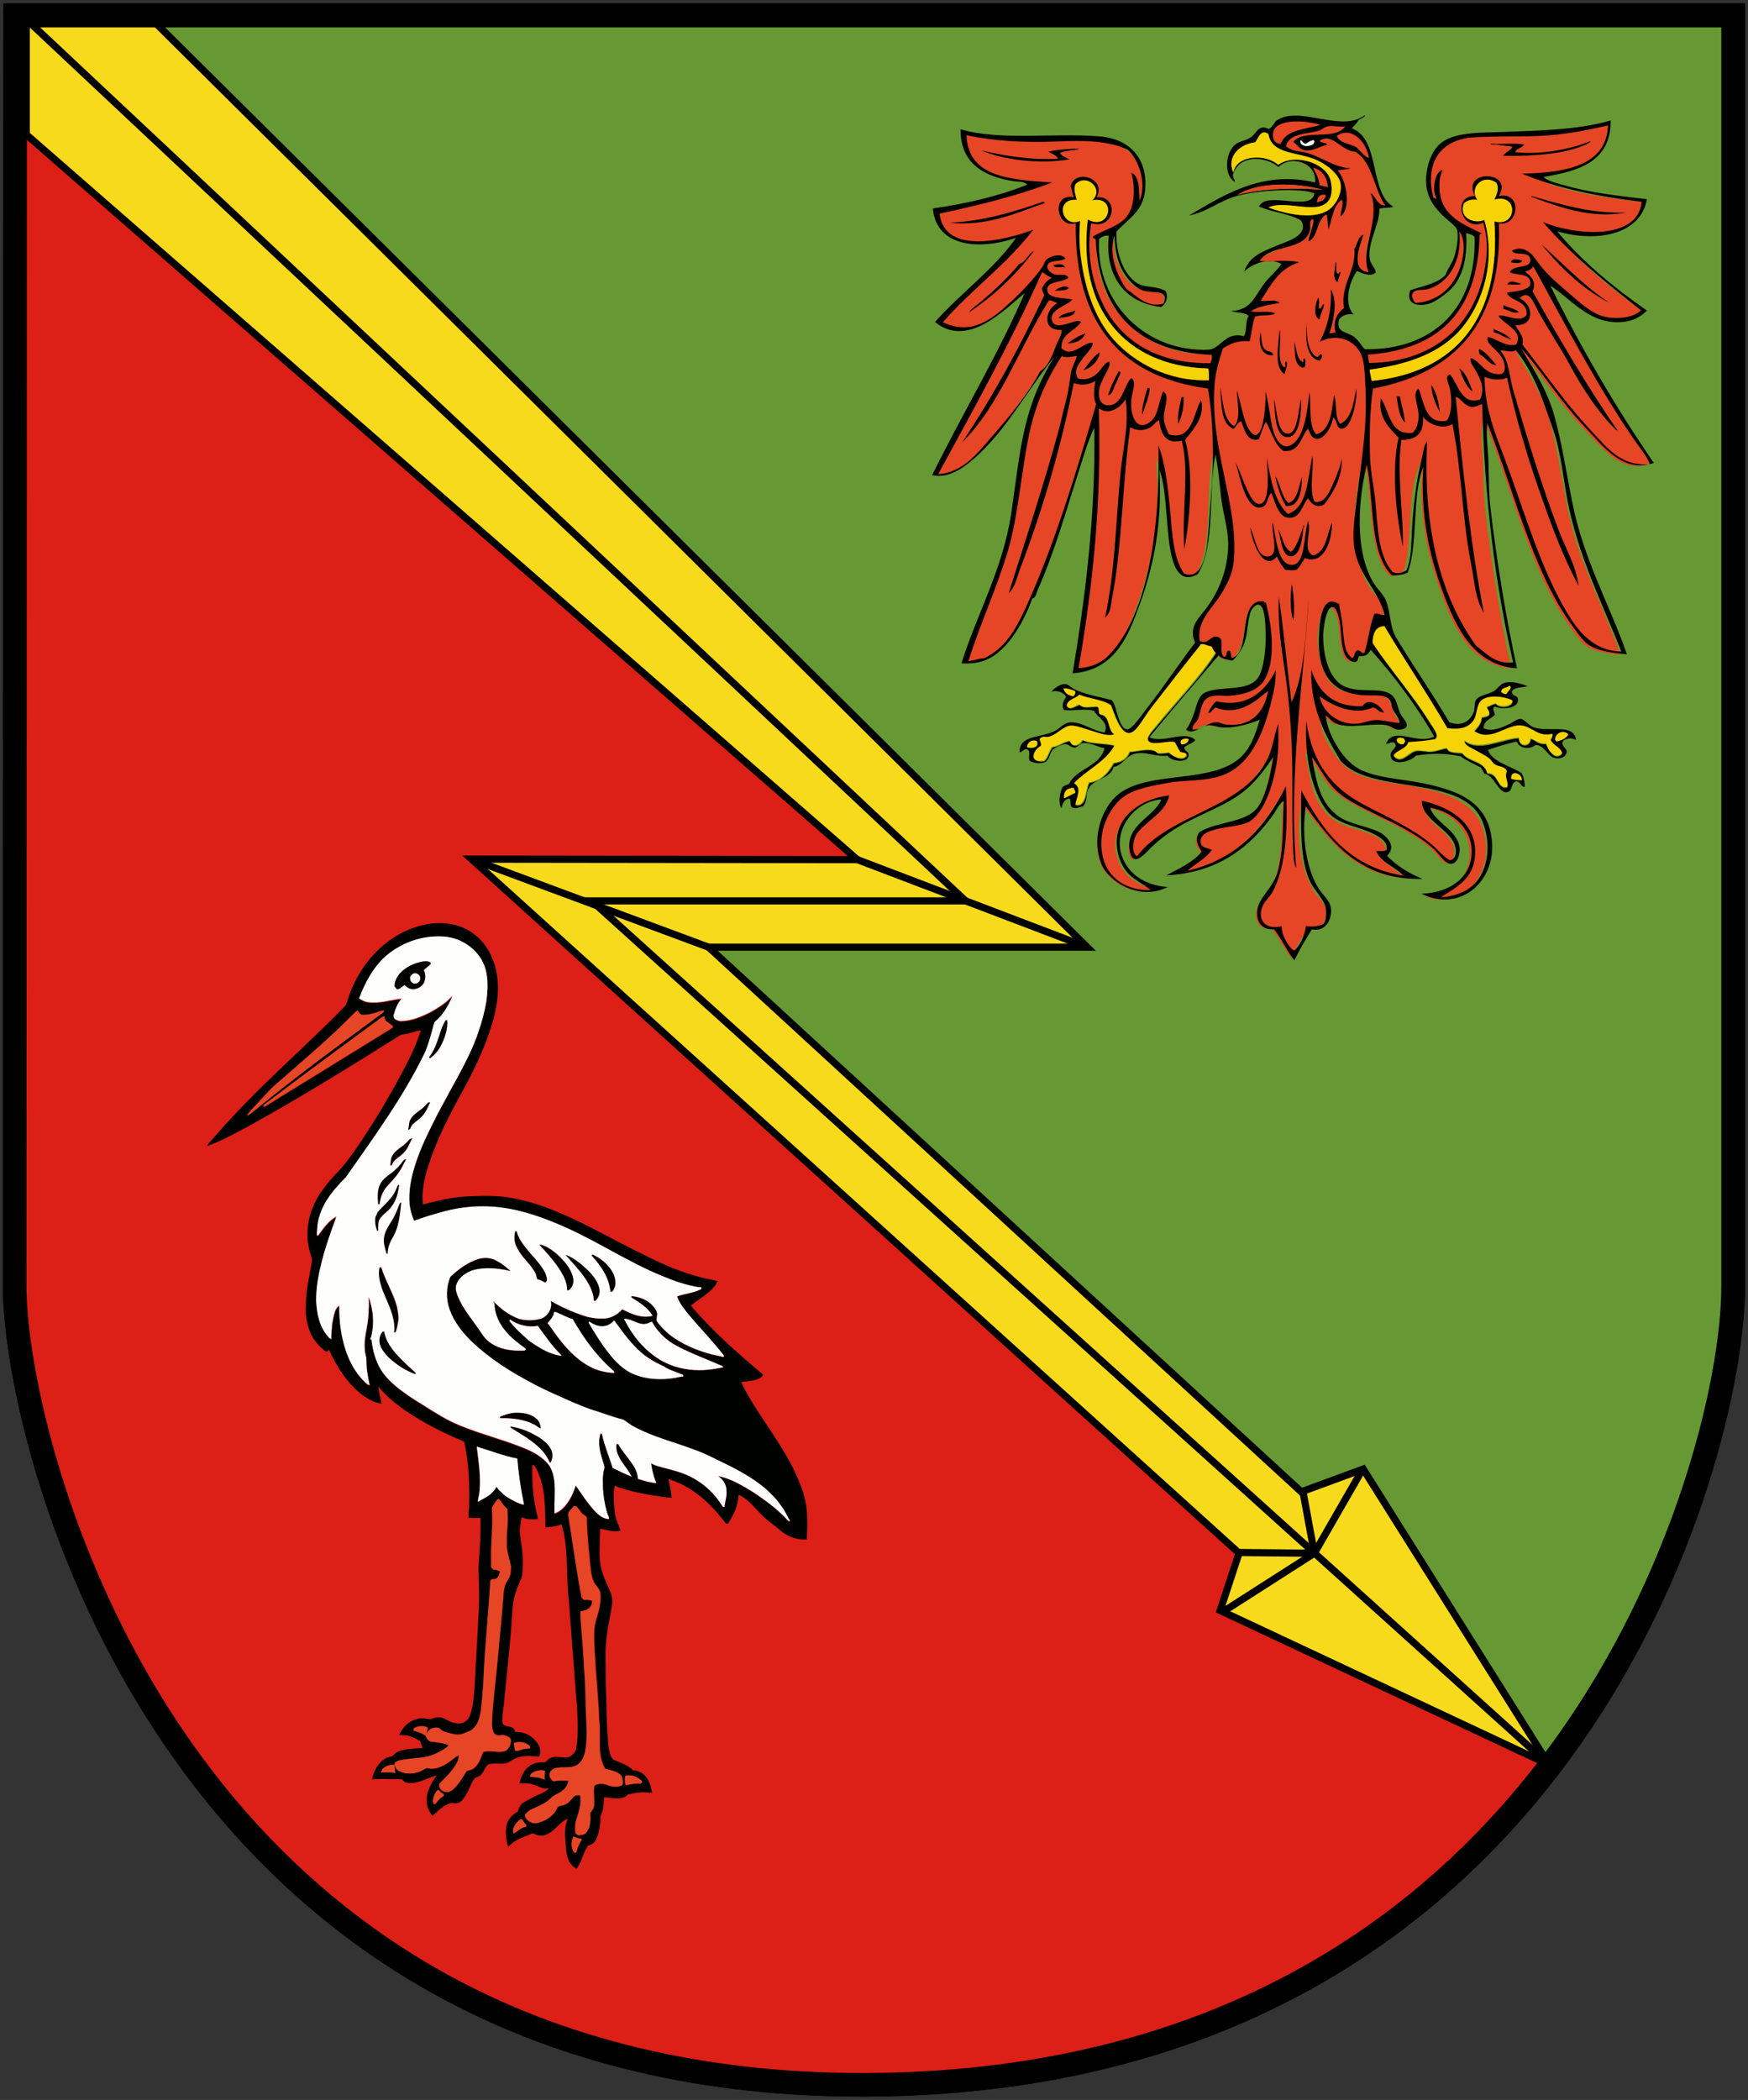 <?xml version="1.0" encoding="utf-8"?>
<!-- Generator: Adobe Illustrator 19.2.1, SVG Export Plug-In . SVG Version: 6.00 Build 0)  -->
<svg version="1.1"
	 id="svg2" inkscape:output_extension="org.inkscape.output.svg.inkscape" inkscape:version="0.45.1" sodipodi:docbase="C:\Users\Jan.LINDNERHOF" sodipodi:docname="KdoStratAufkl_GE_CoA.svg" sodipodi:version="0.32" xmlns:cc="http://web.resource.org/cc/" xmlns:dc="http://purl.org/dc/elements/1.1/" xmlns:inkscape="http://www.inkscape.org/namespaces/inkscape" xmlns:rdf="http://www.w3.org/1999/02/22-rdf-syntax-ns#" xmlns:sodipodi="http://sodipodi.sourceforge.net/DTD/sodipodi-0.dtd" xmlns:svg="http://www.w3.org/2000/svg"
	 xmlns="http://www.w3.org/2000/svg" xmlns:xlink="http://www.w3.org/1999/xlink" x="0px" y="0px" viewBox="0 0 733.2 880.4"
	 style="enable-background:new 0 0 733.2 880.4;" xml:space="preserve">
<rect x="0" y="0" width="733.2" height="880.4" fill="#333333" stroke="none"/>
<style type="text/css">
	.st0{fill:#DC1F17;}
	.st1{fill:#669933;}
	.st2{fill:#F7DA1C;stroke:#000000;stroke-width:3;}
	.st3{fill:none;stroke:#000000;stroke-width:3;}
	.st4{fill:#E64625;}
	.st5{fill:#F5D306;}
	.st6{fill:#FFFFFF;}
	.st7{fill:#000200;}
	.st8{fill:#FEFFFC;}
</style>
<g>
	<g>
		<path class="st0" d="M361.4,877.5c-67.7,0-128.2-14.6-179.7-43.4c-42.9-24-79.8-57.8-109.5-100.5c-29.3-42.1-45.9-84.8-54.6-113.2
			C6.6,584.8,2.7,555.1,2.7,539.2l0.2-534H4V4.7l683.5,683.5c-28.2,53.6-66,96.9-112.4,128.6c-58.5,39.9-129.6,60.4-211.3,60.8
			C362.9,877.5,362.2,877.5,361.4,877.5z"/>
		<path d="M4.4,7.1l681.3,681.3c-12.8,24.1-27.8,46.5-44.6,66.5c-19.7,23.4-42.2,43.8-66.8,60.6c-58.2,39.8-129.1,60.1-210.5,60.5
			c-0.8,0-1.5,0-2.3,0c-67.4,0-127.7-14.5-179-43.2c-42.7-23.9-79.4-57.6-109-100.1c-29.2-42-45.7-84.5-54.4-112.8
			C8.1,584.5,4.2,555,4.2,539.2L4.4,7.1 M2.9,1.4H2.5l0,2.3H1.4L1.2,539.2C1.2,606.7,67.1,879,361.4,879c0.8,0,1.5,0,2.3,0
			c180.1-0.9,277.1-98.2,325.6-191.2L2.9,1.4L2.9,1.4z"/>
	</g>
	<g>
		<path class="st1" d="M252.2,380.6l133.7,1.6L6.5,2.9h724v536.5c0,27.8-31.3,137.2-78.7,200.3L252.2,380.6z"/>
		<path d="M729,4.4v535c0,27.5-30.8,135-77.4,198.1L256.2,382.2l126,1.5l7.4,0.1l-5.2-5.2L10.1,4.4H729 M732,1.4H2.9l379.3,379.3
			l-134-1.6L652,741.9c48-63,80-173.6,80-202.5V3.7V1.4L732,1.4z"/>
	</g>
</g>
<g>
	<polyline class="st2" points="572,649.5 297.2,397.1 456,397.1 61.7,6.1 11,5.9 11,56.4 359.6,360.4 197.8,360.2 547.1,675.9 	"/>
	<polygon class="st2" points="546.5,625.2 571.8,615.9 649.8,739.9 511.8,675.2 519.8,650.9 551.3,651.2 	"/>
	<polyline class="st3" points="10.4,7.5 405,377.7 248.2,377.7 649.8,739.9 	"/>
	<polyline class="st3" points="571.2,616.6 551.3,651.2 512.7,675.9 	"/>
	<line class="st2" x1="359.6" y1="360.4" x2="456" y2="397.1"/>
	<line class="st2" x1="297.2" y1="397.1" x2="197.8" y2="360.2"/>
</g>
<g>
	<path class="st4" d="M692.3,194.2c-15.8-23.2-30.2-47.8-42.8-73.2l-1.3-2.8l2.7,1.6c2.3,1.4,4.6,3.2,6.9,5.2
		c5.6,4.6,12,9.8,20.5,9.8h0.2c4.4,0,8.1-1.3,11-4c-15.6-10.9-28.1-21.9-36.8-32.6l-1.8-2.2l2.8,0.8c4.5,1.3,9.2,2,13.5,2
		c0.7,0,1.5,0,2.2-0.1c5.2-0.3,9.8-1.6,13.2-3.8c3.9-2.4,6.2-5.8,7.2-10.1C677.6,83.4,666,82,656,79.1c-0.4-0.1-0.9-0.3-1.3-0.4
		h-0.1c-2.7-0.7-5.5-1.5-7.6-3.2l-1.5-1.3l2-0.4c7-1.2,14.1-2.8,19.2-6.1c5.2-3.5,7.9-8.6,8.1-15.6c-9.9,2.7-21,3.5-32.6,4h-0.6
		c-1.7,0.1-3.4,0.2-5.1,0.3h-0.4l-2,0.1c-2.1,0.1-4.1,0.1-6.2,0.2c-4.7,0.1-9.5,0.2-13.8,0.9c-4.6,0.7-7.8,2.2-10,4.3
		c-2.8,2.7-4.6,7.4-5,12.7c-0.5,7.3,2.6,11.3,5.9,14.9c0.4,0.4,1.3,1.2,2.2,2.1c2.6,2.2,4.3,3.8,4.7,4.8c1.1,3.5-0.3,9.1-0.9,11.3
		c-0.5,1.9-1.3,3.3-2.2,4.8c-0.6,1.2-1.3,2.2-1.6,3.4L607,116l-0.2,0.2c-2.7,3-7.1,4.2-11.2,5.4c-1.3,0.4-2.4,0.7-3.6,1.1
		c-0.4,1.6-0.3,2.9,0.5,3.6c0.6,0.6,1.8,1,3.2,1c1.3,0,2.8-0.3,4-0.8c2.8-1.1,7.9-4.9,9.9-7.9c3.3-4.9,4.7-11.6,4.2-20.5l-0.1-1.3
		l1.3,0.4c0.3,0.1,0.5,0.2,0.8,0.3c1.2,0.4,2.4,0.7,3.1,1.9l0.1,0.2v0.2c0.5,14.6-3.7,26.7-12.1,35.3c-8.1,8.3-19.7,12.6-33.5,12.6
		c-0.4,0-0.9,0-1.3,0h-0.4l-0.3-0.3c-0.8-0.7-1.3-1.5-1.9-2.2c-0.7-1-1.4-2-2.7-3c-0.7-0.5-1.6-0.9-2.5-1.3c-2.3-1-5-2.1-4-6.7v-0.2
		l0.1-0.1c1.1-1.7,2.8-2.7,5.1-2.8c-3.2-5.5-0.1-14.1,2.5-17.7l0.4-0.5l0.6,0.3l0.4,0.2c1.3,0.5,3.1,1.3,4.5,1.3
		c0.6,0,1.3-0.2,1.7-0.4c-0.2-0.6-0.5-1.2-1-1.9c-0.6-1-1.3-2.1-1.5-3.6c-0.5-3.8,0.8-7.7,2.1-11.6c1-3.1,2.1-6.4,2.1-9.4V87
		l0.6-0.2c0.9-0.3,2-0.4,3-0.4c0.4,0,0.7,0,1.1-0.1c-3.8-3.1-5-9-6.4-15c-1.5-7.1-3.1-14.4-9.1-16.6l-1.3-0.4l0.9-1
		c0.3-0.3,0.5-0.5,0.9-0.8c-1.1,0.2-2.2,0.3-3.3,0.3c-3.3,0-6.9-0.6-10.3-1.3c-3.5-0.6-6.8-1.2-9.8-1.2c-3.1,0-5.5,0.6-7.4,2
		c-0.4,0.4-0.7,0.7-1.1,1.3c-0.4,0.7-1,1.6-2.2,2.3l-0.2,0.1v0.2c0.6,4,3.8,5,7.7,6.4c1.3,0.4,2.8,0.9,4.2,1.6
		c1.5,0.7,3,1.7,4.2,2.9l2.5,2.4l-3.4-0.9c-0.8-0.2-1.5-0.4-2.3-0.4c0.6,0.2,1.2,0.4,1.8,0.6c3.6,1.7,5.6,4.9,5.2,8.8l-0.1,0.9
		c0.2,0.1,0.4,0.1,0.6,0.2l0.7,0.2v0.7v0.1c0,0.1,0,0.1,0,0.2v1l-1-0.1c-1.4-0.1-2.9-0.2-4.3-0.3c1.2,0.2,2.2,0.4,3.2,0.8l0.6,0.3
		l-0.1,0.7c-0.4,2.9-2.5,3.8-4.5,4.1c0.6,0,1.3,0.1,2,0.1c0.3,0,0.6,0,0.9,0l1.9-0.1l-1.1,1.5c-1.7,2.3-4,3.5-6.7,3.5l0,0h-0.1
		c-0.5,0-1.2,0-1.7-0.1c1.2,0.4,2.2,0.9,3.2,1.5l0.2,0.1l0.1,0.2c0.9,1.6,1.2,3.1,0.6,4.5c-1.2,3.3-5.8,5.1-9.4,6.5
		c-0.4,0.2-0.8,0.3-1.2,0.4l-0.6,0.3l-0.4,0.2c-5.3,2.2-9.2,3.7-11.4,7c1.2-0.7,2.5-1.3,4-1.8c1.5-0.4,3-0.7,4.4-0.7
		c2,0,3.8,0.4,5.3,1.4l0.8,0.5l-0.5,0.8c-1.2,1.7-2.5,3.1-3.9,4.4c-1.1,1.1-2.2,2.2-3.1,3.5c-1,1.3-1.8,2.5-2.5,3.7
		c-2.1,3.1-3.9,6-7.6,7.5c1.3,0.3,2.4,0.6,3.2,1.5l0.5,0.5l-0.4,0.6c-0.6,0.8-0.7,2.3-0.8,3.8c-0.2,1.7-0.3,3.4-1.2,4.7l-0.4,0.5
		l-0.6-0.2c-0.8-0.3-1.6-0.4-2.3-0.4c-2.6,0-4.6,1.5-6.4,3.1c-1.7,1.3-3.4,2.8-5.6,2.9c-0.7,0-1.5,0.1-2.2,0.1
		c-12.1,0-23.7-4.8-32-13c-8.9-8.9-13.4-21-12.7-34.2v-0.4l0.3-0.3c0.9-0.7,2.1-1.7,4-1.7c0.2,0,0.4,0,0.5,0l0.9,0.1l-0.1,0.9
		c-0.8,8,0.7,14.9,4.4,20c3.7,4.9,9.4,8,16.5,8.9c1.3-1,2.3-3.1,1.3-5.2c-1.8-1-3.8-1.3-5.8-1.5c-2.1-0.3-4-0.5-5.8-1.6
		c-2.9-1.7-5.4-4.9-7-9c-1.6-4-2.4-8.8-2.2-13.5v-0.4l0.2-0.3c1.3-1.3,2.5-2.6,3.8-3.7c4.2-3.9,7.6-7,8-13.9
		c0.4-5.8-1-10.8-4.1-14.4c-3.1-3.7-8.1-5.9-14.2-6.5c-3.6-0.3-7.6-0.4-12.6-0.4c-3.3,0-6.7,0.1-9.9,0.1c-3.2,0.1-6.6,0.1-9.8,0.1
		c-8,0-17.2-0.3-25.2-2.4c0.1,3,0.6,5.6,1.7,7.8c1.1,2.3,2.6,4.3,4.7,6c3.6,2.9,8.6,4.9,15.6,5.8c0.4,0.1,0.8,0.1,1.3,0.1
		c1.6,0.1,3.3,0.3,4.7,1.5l1,1l-1.3,0.5c-11.2,4.5-23.8,7.7-38.9,9.9c0.5,4.7,2.7,8.1,6.2,10.4c3.1,2.1,7.5,3.1,12.5,3.1h0.3
		c4.7,0,9.7-1,14.6-2.7l2.7-0.9l-1.6,2.3c-5.7,8-12.9,14.7-19.9,21.1c-4.6,4.2-9.4,8.6-13.6,13.4c2.4,1.9,5.1,2.9,7.9,3.1
		c0.4,0,0.6,0,1,0c2.4,0,5-0.6,7.7-1.8c5.8-2.5,11.3-7.2,15.7-11l0,0c1.2-1,2.2-2,3.3-2.8l2.9-2.3l-1.4,3.4
		c-6.9,16-15.1,31.2-22.9,46c-5.1,9.4-10.3,19.2-15.2,29.2c0.5,0.1,1.1,0.1,1.6,0.1c2.4,0,4.9-0.7,7.6-2.2c3.1-1.7,5.9-4.2,8.4-6.4
		c7.6-7.2,14-16.3,20.2-25.2c3.9-5.5,7.5-10.7,11.2-15.3l1.4,1.1c-5.5,8.8-9.3,17.9-11.9,28.5c-2.1,8.5-3.2,17.3-4.6,26.7
		c-0.4,3.1-0.8,6.2-1.3,9.4c-2.2,15.3-7.6,28.6-12.9,41.6c-2.9,7-5.5,13.8-7.7,20.6c0.3,0,0.4,0,0.7,0c4.6,0,7.8-1.3,9.7-2.3
		c3.7-2.1,7.2-5.7,10.5-10.7c3.1-4.9,5.4-10.3,6.7-13.8l0.2-0.4l0.5-0.1c0.5-0.1,0.8-0.8,1.1-1.8c0.1-0.4,0.2-0.7,0.4-1
		c5.6-12.5,9.9-26.2,13.9-39.5v-0.1c1.1-3.5,2.2-7,3.3-10.5c0.3-1,0.6-2,0.9-3c1.6-5.1,3.2-10.4,5.5-15.1l1.6-3.5l0.1,3.9
		c0.6,38-4.1,72.8-8.9,101.9c15.4-1.7,21.1-13.8,25.7-26.1c3.5-9.4,5.9-18.3,7.5-27.3c1.6-10,2.2-20.1,1.6-30.8l-0.4-5.8l2.1,5.5
		c1.9,5,2.4,11.8,3.1,19.5c0.1,1.7,0.3,3.4,0.4,5.1c0.5,5.9,1.5,16.9,5.9,19.2c0.5,0.3,1.2,0.4,1.8,0.4c1,0,2.2-0.4,3.5-1.1
		c4.4-7.1,4.9-18.6,5.3-29.7c0.3-6.7,0.5-13.8,1.7-19.8l0.8-4.4l0.9,4.3c1,4.6,1.3,8.5,1.8,12.4c0.4,3.4,0.7,6.8,1.4,10.6
		c0.2,0.8,0.4,1.6,0.4,2.4c1,4.7,1.9,9.5,1.6,14.6c-0.6,9.4-3.7,17.5-9.3,25.1c-0.4,0.6-1,1.3-1.5,1.9c-2.7,3.2-5.4,6.5-3.2,11.3
		l9.4,5.4l0.2,0.1l0.1,0.2c0.6,1,2.2,1.3,3.9,1.6c0.4,0.1,0.7,0.2,1.1,0.3c2.1-1.9,3.5-4.1,4.4-6.7c0.7-2,1-4.2,1.3-6.5
		c0.4-2.7,0.7-5.3,1.7-7.4c0.4-0.9,1.9-2.9,3.6-2.9c0.1,0,0.1,0,0.2,0c3.2,0.3,3.5,6.6,3.7,11.7v0.9c0.3,6.4-0.7,15.2-3.1,19
		c-2.8,4.3-8.4,4.8-13.9,5.2c-3.3,0.3-6.5,0.4-8.8,1.6c-2.2,1.1-2.9,3.5-3.7,6c-0.3,0.9-0.5,1.8-0.9,2.6l-0.2,0.4
		c-0.7,1.9-1.3,3.6-2.7,5.5c0.3,0.2,0.6,0.2,0.9,0.2c0.9,0,2-0.5,3.1-1.1c1.2-0.6,2.4-1.3,3.9-1.4c0.3,0,0.4,0,0.7,0
		c1,0,2.1,0.3,3.1,0.4c0.9,0.2,1.7,0.4,2.5,0.4c0.4,0,0.7,0,1,0c5.4,0,10.7-2,13.9-3.1l0.2-0.1l1.7-0.6l-0.5,1.7
		c-2.1,6.4-3.7,11.4-7.8,15.5c-6.5,6.5-17.1,7.7-27.4,9c-9,1.1-18.3,2.2-24.3,6.9c-3.4,2.7-6.3,7.4-7.7,12.5
		c-1.6,5.8-1.2,11.9,1.2,17c2.2,3.8,6.2,7.1,10.8,8.8c2.3,0.9,4.7,1.3,7,1.3c1.8,0,3.6-0.3,5.2-0.7c-8.9-1.6-15.3-7.1-17.1-14.9
		c-1.2-5.2,0.1-10.6,3.5-15.1c3.6-4.7,9-7.6,14.2-7.9l1.3-0.1l-0.5,1.3c-1.2,3-3.6,5.1-6.2,7.6c-4.1,3.8-8.1,7.3-6.9,13.7
		c0.3,1.4,0.7,2.4,1.3,2.6c0.1,0,0.2,0,0.3,0c1.3,0,3.5-2.2,5-3.8c0.5-0.6,1.2-1.2,1.6-1.6c2.6-2.2,5-4.1,7.1-5.7
		c4.7-3.3,10.1-5.8,15.3-8.3c6.3-3,12.3-5.8,16.9-9.8c4.5-3.9,8.2-9.1,10.9-13.1l2.2-3.4l-0.6,4c-1.4,9-3.2,15.3-5.7,19.7
		c-2.9,5.4-8.8,6.8-15,8.4c-3.6,0.9-7.4,1.8-10.4,3.6c-2.1,2.4,0,5.7,1,7l0.4,0.5l-0.4,0.5c-3,3.7-7.3,6-11.5,8.2
		c3.7-0.4,7.3-1.2,10.6-2.2c4.2-1.3,8.3-3.1,12-5.6c6.5-4,12.2-9.6,17.5-17.1c0.4-0.5,0.8-1.2,1.2-1.8c0.9-1.5,1.8-3.1,3.4-4.2
		l1.5-1.1l-0.1,1.9c-0.2,3.1-0.3,6.1-0.4,9c-0.2,7.2-0.4,13.9-2.3,21c-0.9,3.4-2.9,6-4.7,8.5c-1.8,2.4-3.4,4.7-3.8,7.2
		c-0.4,2.4,0.2,4.5,1.4,5.8c1,1,2.3,1.5,4,1.5c0.3,0,0.5,0,0.7,0l0.4-0.1l0.3,0.4c1.6,2,3,4.3,4.3,6.5c1.1,1.8,2.2,3.7,3.4,5.3
		c2.1-4,4.3-7.8,6.7-11.5l0.2-0.2l0.4-0.5l0.6,0.2c0.5,0.1,1,0.2,1.4,0.2c1.3,0,2.5-0.5,3.5-1.6c1.8-1.9,2.4-5.2,1.6-7.8
		c-0.4-1.3-1.5-2.6-2.7-4c-0.9-1.1-1.8-2.2-2.5-3.5c-5-8.5-6.9-21.2-5.1-34.2l0.3-2.2l1.3,1.9c5.6,7.8,11.2,15.4,18.6,21
		c7.5,5.7,15.8,8.6,25.5,9c-4.7-2.3-8.5-4.9-11.4-8.2l-0.6-0.6l0.6-0.6c1.1-1,1.5-2.1,1.3-3.1c-0.2-1.6-1.5-3.5-3.7-4.9
		c-2.1-1.3-5.3-2.3-8.4-3.2c-3.2-1-6.7-2-8.9-3.5c-8.6-5.7-10.3-15.3-12.1-25.5v-0.1l-0.6-3.8l2.2,3.1c1.1,1.4,2.1,3,3.1,4.7
		c2.2,3.5,4.4,7.1,7.6,9.7c4.1,3.5,10.2,6.5,15.9,9.3l0.8,0.4c7.9,3.9,16.9,8.2,23.5,14.1c0.7,0.7,1.4,1.5,2.2,2.4
		c1.3,1.5,2.8,3.3,4,3.5c0.1,0,0.2,0,0.4,0c0.5,0,1-0.2,1.4-0.6c1.2-1.2,1.6-3.8,1.3-5.5c-0.5-3.6-3.5-6.2-6.4-8.8
		c-2.6-2.3-5.1-4.6-5.9-7.5l-0.4-1.3l1.3,0.3c9,1.6,18.4,8.5,18,20c-0.4,10.6-9,16.3-18.3,17.5c2.1,0.6,4,1,6.1,1c0.4,0,0.6,0,1,0
		c3.1-0.2,6.1-1.1,8.8-2.8c2.9-1.9,5.3-4.6,6.9-7.8c1.7-3.3,2.5-7.2,2.4-11.1c-0.3-8.2-3.2-14.2-9.2-18.3c-5.7-4-13.3-5.8-20.7-7.3
		c-2.4-0.4-4.9-0.8-7.4-1.2c-5.7-0.8-11.5-1.7-16.5-3.9c-4-1.7-7.6-4.9-10.6-9.7c-2.2-3.3-4.9-8.5-5.4-14.1l-0.2-2l1.6,1.1
		c0.7,0.4,1.3,1,1.8,1.5c0.8,0.8,1.5,1.4,2.7,1.9c1.5,0.5,3.3,0.8,5.8,0.8c0.1,0,0.1,0,0.2,0v-0.3l0,0l0,0l0,0l0,0l0.1-0.9v0.9l0,0
		l0,0l0,0v0.3c1.8,0,3.7-0.2,5.6-0.3c1.9-0.2,3.9-0.3,5.7-0.3c1.4,0,2.7,0.1,3.8,0.3c1,0.2,1.8,0.6,2.5,1c0.8,0.4,1.3,0.7,2.2,0.7
		c0.1,0,0.2,0,0.4,0c1.7-0.2,2.1-0.6,2.2-0.7c0.3-0.5-0.7-1.9-1.4-2.9c-0.4-0.5-0.7-1.1-1.1-1.5c-0.5-1-1-2.2-1.3-3.5
		c-0.4-1.3-0.8-2.5-1.3-3.1c-1.9-2.9-5.7-2.9-10-3c-3.4-0.1-6.8-0.1-10.2-1.4c-3.6-1.4-6.3-4.7-8-9.7c-1.7-4.9-2-10-2-12.5
		c0-1.4,0.6-10,3.2-12.2c0.4-0.4,1-0.6,1.6-0.6c0.1,0,0.2,0,0.3,0c1.8,0.3,2.7,2.9,3.3,5.4l0.1,0.2c0.4,1.8,0.6,4,0.8,6.2
		c0.5,6.5,1.2,10.8,5,11.3c0.2-0.1,0.3-0.3,0.4-0.8c0.2-0.5,0.4-1.1,0.8-1.5l0.3-0.3l0.4,0.1c0.3,0,0.4,0,0.7,0
		c1.7,0,2.4-0.8,3.1-2.2l0.2-0.3l0.3-0.1l10-4.6c-1.3-2.4-1.7-5.1-2.2-7.9c-0.4-2.4-0.8-4.9-1.8-7.2c-0.5-1.3-1.5-2.4-2.4-3.6
		c-0.4-0.5-0.9-1.1-1.3-1.5c-4.1-5.6-6.6-13.8-7.1-23.8c-0.4-8.6,0.5-18.6,2.8-28.1l0.9-3.9l0.8,4c1.1,5,1.5,10.7,2,16.2
		c0.5,5.8,1,11.8,2.2,17c1.3,5.6,3.1,9.6,5.8,12.3c0.4,0,0.6,0,0.9,0c1.9,0,3.4-0.4,4.8-1c2.1-5.9,2.5-13.7,2.9-21.1
		c0.4-8,0.9-16.4,3.3-22.7l2.1-5.2l-0.4,5.7c-1,17.6,1.5,33.6,8.2,51.9c2.5,6.9,5.8,14.8,10.7,21c5,6.1,11.1,9.5,18.5,10.3
		c-4.5-21-8.3-44.2-10.9-66.7c-0.5-4.5-0.6-9.3-0.7-13.9v-0.1c0-2.5-0.1-5-0.2-7.6c-0.1-1.3-0.2-2.7-0.3-3.9c-0.3-3.2-0.5-6.5,0-9.6
		l0.5-3.2l1.2,3.1c3.2,8.1,6.1,16.6,9.2,25.7v0.1c6.9,20.3,14,41.3,24.7,56.8c0.3,0.4,0.5,0.8,0.9,1.3c2.1,3,4.3,6.3,6.3,7.9
		c3.5,3,9.5,3.8,15.2,4.3c-2.4-6.7-5.2-13.3-8.1-20.3c-5.6-13.2-11.4-26.8-14.4-42.3c-0.6-3.3-1.3-6.6-1.8-9.8
		c-1.6-9.2-3.2-17.8-5.5-25.9c-2.7-9.8-7.6-17.8-12.2-25.5l-0.2-0.4c-0.4-0.7-0.9-1.5-1.3-2.3l1.4-1.1c3.6,4,7.1,8.6,10.8,13.5
		c2.8,3.7,5.6,7.5,8.6,11.2c2.8,3.4,5.9,6.8,9,10.1l0,0l0,0l1.4,1.5l0.4,0.4c3,3.2,6.4,6.8,10.3,9.3c2.9,1.7,5.7,2.5,8.5,2.5
		C689.4,194.8,690.9,194.7,692.3,194.2z M664.4,68.7L664.4,68.7L664.4,68.7L664.4,68.7L664.4,68.7L664.4,68.7z M566.3,63.2
		L566.3,63.2L566.3,63.2L566.3,63.2z M542.9,63L542.9,63L542.9,63L542.9,63L542.9,63L542.9,63z M551.4,61c-0.7,0.7-1.9,1.1-3.2,1.1
		c-0.5,0-1.4-0.1-2.2-0.4c-1.1-0.5-1.6-1.6-1.3-2.9l0.2-1.1l1,0.4c0.6,0.2,0.9,0.6,1.2,1c0.3,0.3,0.4,0.4,0.4,0.4
		c0.4-0.1,0.6-0.3,1-0.5c0.6-0.4,1.3-0.9,2.5-0.9h0.5l0.3,0.5C552.3,59.4,552.1,60.3,551.4,61z M441.2,133L441.2,133L441.2,133
		L441.2,133z M442,131.2L442,131.2L442,131.2L442,131.2z M465.4,151.9L465.4,151.9L465.4,151.9L465.4,151.9z M505.4,269L505.4,269
		L505.4,269L505.4,269z M500,305.6L500,305.6L500,305.6L500,305.6L500,305.6L500,305.6z M509.8,296.6L509.8,296.6L509.8,296.6
		L509.8,296.6z M507.4,356.1L507.4,356.1L507.4,356.1L507.4,356.1z M544.6,109.9L544.6,109.9L544.6,109.9L544.6,109.9L544.6,109.9z
		 M594.7,176.4L594.7,176.4L594.7,176.4L594.7,176.4z M607,158.1L607,158.1L607,158.1L607,158.1L607,158.1z M632.1,124.1
		L632.1,124.1L632.1,124.1L632.1,124.1z M635.4,88.8L635.4,88.8L635.4,88.8L635.4,88.8L635.4,88.8L635.4,88.8L635.4,88.8z M635.9,63
		L635.9,63L635.9,63L635.9,63z M639.1,60.6L639.1,60.6L639.1,60.6L639.1,60.6z"/>
	<path id="Kontur_2_" d="M567,53.8c12.1,4.4,7.3,27.3,17.4,32.8c-1.4,0.8-4.2,0.3-5.8,0.9c0.1,6.7-5,14.1-4.1,20.9
		c0.4,2.5,2.3,3.8,2.6,5.8c-2.2,2.1-5.6,0.4-7.9-0.6c-3,4-5.9,13.6-1.4,18.2c-3.1-0.4-5.1,0.6-6.2,2.3c-1.2,5.5,3.3,4.9,6.2,7
		c2.4,1.8,3,3.7,4.7,5.3c28.7,0.5,47-17.6,46-46.9c-0.6-1.2-2.2-1.3-3.5-1.8c0.4,7.9-0.5,15.5-4.4,21.1c-2.2,3.3-7.6,7.1-10.3,8.2
		c-4.2,1.7-11,1.3-8.8-5.3c5.3-1.8,11.5-2.8,14.9-6.5c0.8-2.8,2.9-4.9,3.8-8.2c0.7-2.6,1.8-7.7,0.9-10.9c-0.4-1.3-5.5-5.1-6.7-6.5
		c-3.3-3.5-6.7-7.8-6.2-15.6c0.4-5,2.2-10.2,5.3-13.2c6.2-6.1,19.1-5,30.5-5.6c15.3-0.6,29.3-1.1,41.6-4.7
		c0.1,17.4-13.4,21.2-28.2,23.7c2.3,2,5.8,2.6,8.8,3.5c10.3,3,22.3,4.4,34.6,5.8c-2.6,14.9-21,18.3-37.6,13.5
		c10.1,12.3,23.7,23.6,37.6,33.2c-3,3.1-7,4.9-12.3,4.9c-12.5,0.1-20.1-10.3-28.2-15.3c13,26.3,27.4,51,43.4,74.3
		c-11.6,4-19.5-4.9-25.5-11.4c-3.6-3.9-7.3-7.7-10.5-11.8c-7.1-8.6-13.3-18-19.7-24.9c5.2,8.7,11,17.5,14.1,28.8
		c3.1,11.2,4.9,23.5,7.4,35.8c4.6,23.7,15.8,43.2,22.9,63.7c-6.1-0.6-13-1.3-17-4.7c-2.4-2-5.1-6.2-7.4-9.4
		c-15.5-22.3-23.5-56-34.1-82.7c-0.7,4.2,0.1,8.9,0.3,13.5c0.4,7.1,0.1,14.6,0.9,21.4c2.8,23.8,6.7,47.2,11.2,67.8
		c-18.1-1.3-25.5-16.8-31.1-32c-5.8-15.7-9.4-32.3-8.2-52.5c-4.9,12.1-2,31.8-6.5,44.3c-1.7,0.9-3.9,1.3-6.7,1.2
		c-9.5-9.4-7.3-30.7-10.5-46.4c-4.4,18-4.6,39.7,4.1,51.4c1.3,1.6,3,3.4,3.8,5.3c2.2,5.1,1.6,11.2,4.4,15.8
		c7.7,12.8,15.3,23.5,22.3,35.5c5.3,2,8.9-0.6,10.3-4.4c0.5-1.5,0.1-3.6,0.9-4.9c1.1-2,4.9-2.2,7.6-3.8c1.2-0.7,2.5-2.7,3.8-3.2
		c3.1-1.3,7.5,0.1,10.3,1.2c-2.4,0.6-5.8,0.3-6.7,2.3c0.4,2.2,2.5,1.4,2.6,3.2c0.4,4-6.9,4.4-9.7,3c-1.3,0.5-0.1,2.5,0,3.5
		c-1.6,1.8-4.7,2.2-4.7,5.6c3.5,1.6,7.3-0.1,10.9-1.8c1.4-0.6,3.1-2.2,4.7-2.1c1.6,0.2,3.5,2.9,5.3,3.5c6.6,2.3,16.8-1.9,17.9,5.3
		c-1.9-1-5.2-0.8-5.8,1.2c0.1,2.2,2.1,2.2,1.8,4.1c-0.4,2.1-3.1,3-5.6,2.1c-2.1-0.7-4-5.3-7.4-5.3c-2.6,2.2-6.8,1.5-7.9-1.4
		c-4.3,0.9-8.2,2.2-12.1,3.5c1.7,5,9.4,6.7,14.1,9.7c0.9,1.5,1.3,3.6,1.4,5.8c-2.1,0-1.6-2.5-3.8-2.3c-2.2,1-1.3,3.7-3.2,4.4
		c-3.9,1.5-5.8-7.3-10-7.6c-0.3-1.2-1.1-1.6-1.4-2.6c-2.9-1.5-6-2.8-8.5-4.7c-6.7-1.4-11.7-1.4-18.8-0.3c-1.6,2.2-9.5,4.6-10.5,0.6
		c-0.6-2.4,1.3-2.8,2.1-4.7c-0.4-3.1-3.7-0.3-4.1-0.9c3.1-7.7,13,0.8,20.2-3c-7.7-13.3-16.8-25.3-26.7-36.4c-0.8,1.6-1.9,3-4.7,2.6
		c-0.7,0.7-0.5,2.4-1.8,2.6c-6.9-0.8-5.2-11.8-6.7-18.2c-0.3-1.1-1.1-4.8-2.6-4.9c-3.1-0.4-4.1,10-4.1,12.1c0,7.1,1.9,18.4,9.4,21.4
		c7.5,3,16.8-0.8,20.5,4.7c1,1.4,1.6,4.9,2.6,6.7c1.3,2.3,5.3,5.8-0.3,6.5c-2.2,0.3-3.1-1.3-5.3-1.8c-6-1.2-15.3,1.6-21.1-0.6
		c-2.2-0.8-2.9-2.3-4.7-3.5c0.4,5,2.9,10,5.3,13.8c2.4,3.7,5.8,7.5,10.3,9.4c7.1,3,15.8,3.4,23.7,4.9c15.9,3.1,29.9,7.9,30.5,26.4
		c0.4,15.8-13.8,28-29.7,20.2c11-0.3,20.7-6.1,21.1-17c0.4-10.5-8.2-17.4-17.4-19.1c1.5,5.9,11.2,9.2,12.3,16.5
		c0.4,2.6-0.8,7.6-4.1,7c-2.3-0.4-4.6-4.2-6.7-6.2c-6.7-6-15.8-10.4-24.1-14.4c-6.1-3-12-5.8-16.1-9.4c-4.7-4-7.5-10.2-10.9-14.7
		c1.8,10.3,3.3,19.7,11.8,25.3c4.3,2.9,13,4,17.4,6.7c3.1,2.1,6,5.9,2.3,9.4c4,4.2,9.1,7.3,14.9,9.7c-26,0.6-38.1-15.1-49-30.5
		c-1.8,12.9,0.2,25.5,4.9,33.7c1.6,2.8,4.5,5.3,5.3,7.6c1.6,4.8-1.4,11.8-7.6,10.3c-2.6,4.1-5.1,8.4-7.4,13c-3.2-4-5.3-9-8.5-13
		c-4.8,0.4-7.8-2.9-7-8.2c0.8-5.4,6.7-9.3,8.5-15.8c2.7-9.9,2-19.2,2.6-29.9c-2.1,1.4-3.1,4-4.4,5.8c-9.4,13.2-22.8,24.4-44.9,25.5
		c5.4-2.9,11.2-5.4,14.9-10c-1.7-2.2-3.2-5.7-0.9-8.2c8.2-4.9,20.8-3.5,25.3-11.8c2.8-5,4.4-12.2,5.6-19.7
		c-2.8,4.2-6.6,9.5-11.2,13.5c-8.7,7.6-22,11-32.3,18.2c-2,1.4-4.5,3.3-7,5.6c-2.5,2.2-8.2,10-9.7,2.3
		c-2.1-11.1,10.4-14.4,13.2-21.7c-9.6,0.4-19.6,10.7-17,22c2,8.4,9.4,14,19.7,14.7c-10.7,5.4-22.8-0.7-27.3-8.5
		c-5.4-11.6-0.2-25.1,6.7-30.5c12.9-10.1,39.8-4,51.6-15.8c4-4,5.6-8.8,7.6-15.3c-3.5,1.3-9.4,3.5-15.6,3.2
		c-2.1-0.1-4.2-1.1-6.2-0.9c-3.4,0.4-6.1,4.2-9.1,1.8c1.6-2.2,2.3-4.2,3.2-6.5c1.3-3.3,1.6-7.6,4.9-9.1c6.3-3,18.2,0.1,22.3-6.5
		c2.2-3.5,3.2-12.1,3-18.5c-0.2-4.2-0.3-11.5-3-11.8c-1.2-0.1-2.5,1.4-3,2.3c-1.8,3.8-1.3,9.4-3,13.8c-1.1,3.1-3,5.5-4.9,7.4
		c-2.2-0.5-4.8-0.7-5.8-2.3c-9.7,11.4-19.5,22.8-29.1,34.4c6,2.8,14.8-3.2,19.3,1.2c-1.1,1.4-3.3,1.8-4.7,3c0.3,2.2,2.3,1.6,1.8,3.8
		c-0.7,3-7.6,2-8.8-0.3c-5.4,0.7-9.5-2.2-14.4-0.6c-3.1,1.1-4.8,4.9-8.2,5.3c-1.3,5.1-8.3,4.9-10.5,9.1c-1.3,2.2-0.3,5.2-2.3,7.4
		c-1.5,0.4-2.8,1.2-4.4,0.6c-1.2-0.4-0.6-2.7-1.2-3.8c-2.4,0.2-3,2.1-3.5,4.1c-1.5-2.6-0.6-6.8,0.6-9.1c0.8-0.4,1.7-0.8,2.6-1.2
		c3.4-6.6,12.9-7.1,14.9-14.9c-2.9-0.5-6.3-2.7-9.4-2.1c-1.3,0.3-1.7,1.6-3,1.8c-1.6,0.2-2.4-1.3-3.8-1.4c-1.4-0.1-4.3,1.3-5.3,2.1
		c-1.5,1.3-1.4,3.9-3.2,5.3c-1.8,0.9-4.9,0.6-6.5-0.3c-1.2-1.3,0.4-3.6-0.9-4.7c-1.5-1.3-2.7,1.5-3.5,0.9c-0.2-7.1,8.4-5.8,14.7-8.8
		c1.7-0.8,3.7-3.1,5.6-3.5c5.2-1,10.4,3.6,15.3,4.1c2.2-4.4-3.1-6.2-4.4-9.1c-4.9-1.1-8.1,0.2-12.6-0.3c-1.3-1.9,0-4.2,0.9-5.6
		c-1-1.7-3.6-2.9-6.2-2.1c1.5-1.7,3.8-3.3,5.8-3.2c1.4,0.1,2.6,1.6,4.1,2.3c4.4,2.1,10.8,3.2,15.3,4.4c2.2,1.5,2.8,12.3,6.7,12.3
		c2,0,6.7-7,7.9-8.5c7-8.9,14.4-19.9,20.5-27.9c-3.1-6.6,2-10.7,4.7-14.4c4.5-6.1,8.4-14,9.1-24.6c0.4-5.7-1-11.3-2.1-16.7
		c-1.5-8.1-1.4-14.6-3.2-23.2c-3.1,16,0.1,38.5-7.4,50.2c-10.3,5.9-11.8-10.1-12.6-19.1c-0.9-9.7-1.2-18.7-3.5-24.6
		c1.3,22.7-2.4,41.1-9.1,58.7c-4.7,13.1-10.9,25.4-27.3,26.6c5.3-31.8,9.7-66.2,9.1-103c-2.7,5.7-4.5,12-6.5,18.2
		c-5.4,16.9-10.3,34.4-17.4,50.2c-0.4,1-0.6,3-2.1,3.2c-3.1,8.6-9.2,20.3-17.6,24.9c-2.9,1.6-6.9,2.7-12.1,2.3
		c6.2-20.2,17.4-39.4,20.9-63.1c1.9-12.7,3.1-24.8,5.8-36.1c2.7-11.2,6.7-20.5,12.3-29.3c-10.3,12.3-19.3,29.3-32,41.1
		c-4.6,4.2-11.7,10.3-19.3,8.5c12.6-25.7,27.2-49.6,38.8-76.3c-8.6,7-23.9,23.3-37.6,12.1c10.8-12.2,24.5-21.8,34-35.3
		c-14.5,5.1-33.5,4.3-34.9-12.3c14.5-2.1,27.8-5.2,39.6-10c-1.4-1.4-3.8-1.2-5.6-1.4c-12.1-1.9-22.5-7.1-22.4-21.8
		c16.6,4.9,39.1,1.4,58.4,3c13.1,1.1,19.9,9.7,19.1,21.7c-0.6,9.5-6.7,12.4-12.1,18.2c-0.4,9.4,3.2,18.3,8.8,21.7
		c3.2,1.9,8,1,11.8,3.2c1.4,2.7,0,5.6-1.8,6.7c-15.3-1.7-23.8-13-22-29.9c-2.1-0.2-3.1,0.6-4.1,1.4c-1.4,27.3,20.1,47.6,46,46.4
		c4.8-0.3,7.3-7.9,14.7-5.6c1.5-2,0.5-6.5,2.1-8.5c-1.5-1.6-4.9-1.3-7.4-2.1c8.5-0.4,9.7-6,14.1-11.8c2.2-2.8,4.9-4.9,7-7.9
		c-5.4-3.4-13.4,0.6-15.6,3.2c2-6.4,7.3-8.3,14.4-11.2c4.5-1.8,12.9-4.4,9.4-10.3c-4.9-2.9-12.2-3.4-17.6-5.8
		c3-6.9,22.3,2.6,23.2-5.6c-4.2-1.5-10.9-1.3-15.8-1.2c-5.9,0.3-11.5,1-16.5,2.3c-7.5,2-13,7-20.2,8.2c13.8-8,30.4-19.2,52.8-13.8
		c0.9-8.5-10.4-11.6-15.3-6.5c-6.1-4.9-16.8-5-19.1,3.2c-0.4,1.4,1.2,2.3,0.6,3c-4.7-3.1-3.7-12.3,0.3-15.6c1.7-1.4,4.3-1.5,6.5-3
		c2.5-1.6,3.1-5.7,7.6-3.5c1.9-1,1.9-2.5,3.2-3.5c9.4-6.7,27.3,5.3,37-2.3c0.5,0.6-1.5,1.3-2.6,2.1C568.9,52,567.6,53.1,567,53.8z
		 M534,55.6c-0.4,2.4,0.5,4.6,3.2,4.7c2.2-6,10.3-6.1,16.7-7.9C548.1,50.5,535.3,49.4,534,55.6z M556.7,53c-1.2,0.3-2.3,1.4-3.5,1.8
		c-5.3,1.5-12.5,1-13.8,6.5c2.1,1.7,3.5,1.9,6.5,2.3c7.2,1.1,13,6.5,20.5,7c-1.4,0.5-3.7,0.4-5.3,0.9c3,3.1,6.3,14.9,1.2,19.3
		c-0.1-2.5,1.5-4.6,0.6-7c-3.3,1.4-4.2,7.9-5.6,12.3c-0.6-1.7-0.2-4.5-0.9-6.2c-4.2,1.8-3.6,10.2-7.6,11.2c0.4-2.9,2.5-7.3,2.1-9.1
		c-2.1-0.1-1.1,2.9-1.4,4.4c-2.3,9.1-16.8,5.8-21.1,13c5.3,0.4,12.1-0.7,16.5,0.6c-8.3,2.4-11.9,9.6-16.1,16.1
		c2.6,0.4,6.7-0.8,7.9,0.9c-4.3,0.8-8.9,1.4-12.1,3.5c3,0.7,7.8-0.4,10.3,0.9c-2,1.3-6.3,0.4-8.5,1.4c-1.2,3-1.3,7-2.3,10.3
		c-5.2-0.5-8.3,1.2-11.2,3c-1.7,5.6-3.1,9.8-3.5,15.8c-1.7,27.1,9.8,48.6,8.2,72.2c-0.4,6.6-3,11-5.6,15.3
		c-3.7,5.9-10.1,10.9-8.8,19.3c3.7,1.7,4.3-2.1,7-1.8c4.2,0.4,0.6,5.9,3.2,8.5c1.6,0,0.5-2.8,2.3-2.6c1,0.4,0.2,2.6,1.2,3
		c8.2-2.3,1.8-25,13.2-23.7c0.1,0.4,0.4,0.6,0.9,0.6c2.7,10.6,4.1,24.3-0.6,32.3c-2.6,4.5-8.8,6.3-14.7,6.7
		c-2.2,0.2-5.2-0.5-7.9,0.3c-4.2,1.3-3.8,5.9-5.3,9.4c-0.7,1.7-2.4,2.2-2.3,4.4c3.7,0.4,6.2-3,10.3-3c1.2,0,2.2,0.7,3.2,0.9
		c10.3,1.4,16.6-4.4,18.2-14.1c-4.5,3.8-12.4,11-22,7c-1.3,0.6-1.5,2.2-3.2,2.3c1-1.9,2-3.7,3.5-4.9c13,3,20.8-4.5,24.9-13
		c0.1,6.1-1.2,10.3-2.3,14.9c-3.3,12.5-8.7,25.3-20.5,29.3c-7.2,2.5-15.1,1.7-22.3,3c-5.9,1.1-13,2.2-17.9,5.3
		c-5.1,3.2-9.4,10.8-10,17.4c-1.4,14,7.4,22.5,20.5,22.3c-2.9-2.7-6.8-4.1-9.7-7.4c-4.2-4.8-6-13.1-3-19.7
		c3.3-7,11.5-11.6,20.5-12.6c-1.3,7.5-11.3,11.5-14.1,17c-0.8,1.6-2,6.9,0.6,8.5c14.1-18.6,46-19.7,55.5-42.5c1.6-3.9,2-8.4,3.8-13
		c-0.1,5.1,0.2,8.7-0.3,13.2c-1,9.7-4.9,23.8-12.1,27.9c-4.8,2.7-20,1.8-20.2,7.9c-0.2,3.1,2.6,2.8,4.7,3.8
		c-2.6,3.8-6.9,5.8-10.3,8.8c20.8-4.9,32.9-18.3,41.4-35.5c0.8,16.9,0.2,33.6-5.6,44.3c-1.3,2.3-3.6,4.1-4.4,6.5
		c-2.1,5.9,2.1,9.5,8.2,7.9c0.1,3.3,1.1,5,2.3,7c0.7,1.2,1.8,2.8,3,3.2c2.2-1.7,4.3-6,4.9-10.3c2.7,0.6,5.4,0.1,7.4-0.9
		c1.4-1.9,1.3-6.4,0.3-8.5c-1.8-3.4-4-5.6-5.6-8.5c-5-9.6-4.1-24.6-4.1-39c9,17.2,20.2,32.2,42.8,35.8c-3.4-3.8-9.2-5.3-11.4-10.3
		c1.5-0.1,3.7,0.4,4.4-0.6c0.4-2.3-1-3.7-2.3-4.7c-7.2-5.3-17.4-4.8-22.6-11.4c-6.7-8.6-9.6-23.5-8.8-37.9
		c2.5,18,10.9,28.2,24.4,35.3c9.8,5.1,20.1,9.8,28.2,16.5c2.6,2.2,4.7,5,7.6,6.7c2.9-0.6,3-3.9,2.1-6.5c-2.3-6.7-14-10.8-13.8-18.5
		c10.8,2.4,21.6,8.3,22.3,20c0.7,12.3-7.3,15.9-14.4,20.5c11.3-0.8,17.7-6.6,19.3-16.5c1.2-7.1-0.8-14.5-3.5-18.5
		c-10.7-15.9-45.9-8.5-57.8-22.3c-6.3-10.3-12.7-22.1-12.3-38.1c3.1,9.1,8.9,15.6,21.4,15.3c2.8-4.3,8.1,0.3,9.1,2.6
		c-2.3,0.1-2.7-1.8-4.7-2.1c-7.7,3.7-17.4-1-22.3-4.7c1.2,6.9,8.5,12.5,16.5,11.4c2.5-0.4,4.9-1.5,7.6-1.4c3.3,0,6.1,1.1,9.4,1.2
		c0-2.2-2-3.9-3-6.2c-0.4-1-0.3-2.3-0.9-3.2c-2.2-3.1-6.9-1.8-12.3-2.3c-12.5-1.3-18-9.3-17.6-23.7c0.2-7.5,1.3-19.1,8.5-14.4
		c0.3,2.6,1.1,5.5,1.4,8.5c0.7,5.4,0.3,11.7,4.1,14.1c1.2-0.6,0.8-2.8,2.1-3.2c1.5-0.4,1.8,1.8,3,0.9c1.7-5.1,2.2-11.2,4.1-16.1
		c1.5-0.8,2.5,0.6,4.4,0.3c-3-11.5-12.1-17.3-13-30.5c-0.3-3.8,0.1-7.8,0.6-12.3c1.7-15.8,5.2-34,4.4-51.1
		c-0.2-4.2-0.3-10.4-1.4-14.1c-2.3-6.8-9.9-10.5-17.9-6.5c3.2-5.7,5.2-13.6,4.7-22c3.1,5,1.1,13.3-0.6,18.5c1,0,1.4-0.5,2.6-0.3
		c-1.3-4.8,0.7-8.2,3.5-10.3c-1.5-10.1,5.2-15.6,4.4-24.9c1.2-1.9,1.9-5.8,3.8-5.8c-1.6,4.4-5.6,14.8,2.1,15.6
		c-3.7-9.8,5.3-21.9,0.9-33.2c2.3,1.5,2.5,5.1,6.2,5.3c-4.9-6.9-5.3-18.2-12.6-22.6c-5.9-0.2-9.4-8-14.9-4.7c0.1,1.4,2.8,0.4,3,1.8
		c-2.8,0.5-6.2,3-9.4,2.3c-2.2-0.4-3.1-2.4-4.7-3.5c4.2-5.6,17.7-0.4,21.7-6.5C561.7,53.4,559.1,52.5,556.7,53z M645.3,57
		c-9.4,0.4-19.2,0-27.3,0.6c-13.8,0.9-20.6,10.7-16.7,25.5c0.6-0.4,1.1,0.7,1.2,0c-2.1-3.7-0.5-11.4,2.6-11.8
		c-0.7,1.4-1,2.7-1.2,4.1c-1.4,14.6,8.8,18,17.9,22.6c-1.1-0.2-1.3,0.4-1.2,1.4c-1,31.1-16.9,47.2-46.9,49.3
		c0.3,1.1,0.3,2.5,0.6,3.5c29-0.4,47.1-18.2,49.3-45.8c0.4-4.9-0.4-8.8-1.4-13c-9.4,4-13.4-11.5-3.5-11.2c-6.2-11.2,16.5-11,10,0
		c10-2.1,8.5,13,0,11.4c1.5,42.2-18.6,62.8-52.8,69.3c-1.3,8.8-1.6,19.4-1.2,29.7c0.3,5.7,1.5,11.2,2.1,16.5
		c1.2,12.1,1,23.4,7.4,30.8c2.1,0.8,4.6,0.1,5.8-0.9c1.6-3.9,1.9-8.5,2.1-13.2c0.5-13,1.9-24.1,4.4-34.1c0.5-2.3,0.7-4.9,2.1-6.7
		c-1.8,37.1,5.8,65.1,20.5,85.7c4.2,3.1,8.3,8,15.6,7c-7.6-32.8-12-68.8-13-108.3c-1.3,0.4-2.6,1.3-4.4,1.2
		c-3.2-0.3-5.1-4.4-6.7-4.1c3,30.9,6.4,62.9,11.8,90.4c-3.6-5.6-3.9-13.1-5.3-20.2c-3.7-18.4-4.1-40.4-7.9-59
		c-3.6,2.7-10.2,0.2-12.3-3c0.4,6.7-2.6,9.9-9.1,9.7c-2.1,14.7,1,30.8,0.6,44.9c-2.7-13.4-4.9-31.5-1.8-45.8
		c-3.7-4-8.7-8.4-7.4-16.5c3.7,5.4,3.8,15.9,13.5,14.4c1.7-2.1,2.4-4.3,2.3-7.6c-0.1-4-2.8-8.9,0-10.9c2.4,5.8,2.8,15.1,11.8,13.5
		c2.2-2.9,2.3-8.6,1.4-13.2c-0.4-2.4-2.6-5.4,0-6.2c3.5,4,4.7,13,12.6,10.5c2.3-4.9-0.1-9-1.8-12.1c-1-1.8-2.7-3.8-2.1-5.3
		c4.2,1.2,5.8,7.5,13,6.7c2.2-1.3,1.2-5,0-7c-2-3.4-7-5.8-5.8-8.5c3.2,0.4,7.1,4.2,11.8,3.2c3.5-5.8-5-8.3-7.4-12.1
		c2.6-0.9,8.9,3.3,11.8-0.3c0.7-6.4-7.2-5.7-8.2-9.4c3.4-0.7,7.7-0.6,9.7-3c0.9-5.7-5.5-3.9-8.5-5.6c1.7-3.5,9.6-1,8.5-5.8
		c-0.7-3.1-6.7-0.9-7.6-3.2c4.8-2.6,8.4,1.3,10.3,4.1c4,5.7,8.6,9.4,14.4,14.4c4.2,3.7,8.9,7.8,13.8,9.1c4.3,1.1,12,1,15.6-2.6
		c-14.4-11.4-29.7-23.6-41.1-37c13.1,5.5,39.8,8,41.4-8.5c-18.3-2.2-35.6-5.7-50.2-11.8c18.2-0.4,35.4-3.2,36.1-20.2
		C666.4,54.4,656.3,56.6,645.3,57z M560.7,57c1.3,3.1,5.4,3.2,8.2,4.7c1.3,1.3,4.4,4.8,5.3,4.4C573.2,59.8,567.1,52.6,560.7,57z
		 M557.9,87.6c2.4-1.9,5.3-6.5,4.4-10.9c-0.8-4-6.5-8.3-10.9-10c-7.7-3.1-18-2.2-19.3-10.5c-3.2-2.4-4.2,2.2-5.6,3.5
		c-6.1,0.7-12.1,5.8-9.1,12.6c1.3-7.6,13.9-7.8,18.8-3.2c6.7-4.9,19.2-1,21.7,5.6c0.7,1.8,1.3,5.9,0,8.5c-3.9,7.8-18.3,0.2-25.8,3.8
		C538.6,89.4,551.3,92.7,557.9,87.6z M441.3,76.5c-14.5,5.6-30.7,9.5-47.2,13.1c2.1,17.4,27.4,11.2,39.3,6.7
		c-11.1,14.6-26,25.1-37.9,38.8c12.6,6,21.6-2.1,29.1-9.1c4.9-4.6,9.7-9.8,12.6-14.1c1-1.5,0.9-2.6,2.3-3.5c1.6-1.1,5.8-2.4,7.4,0
		c-2.3,1.6-7.3,0.3-7.6,3.2c-0.2,1.4,1.5,3,3.2,3.5c1.8,0.5,4.9-0.7,5.6,1.4c-2.7,2.2-9.3,1.1-8.8,5.3c0.4,3.5,6.7,2.9,10.5,3.8
		c-2.2,2.6-9.9,4.2-8.5,8.8c1.5,5.1,10.6-1.5,12.1,0.6c-2.4,3.9-8.2,4.6-8.2,10.9c4.3,4.7,9.8-3.1,13.2-2.1
		c-0.2,2.3-2.8,4.4-4.4,6.7c-1.6,2.2-3.9,4.9-1.8,8.2c3.3,0.9,5.8-0.3,7.6-1.8c2.2-1.7,3.2-4.9,5.6-5.3c0.7,2.7-3.8,7.4-4.4,12.1
		c-0.4,3.5,0.8,5.8,3.2,6.2c6.5,0.7,7-8,10.3-11.4c2.5,1.3,0.3,5.8,0,9.4c-0.5,6.9,2.6,13.7,8.5,8.5c2.9-2.6,3.2-9,4.9-12.3
		c3.2,1.9-0.1,7.3,0.3,11.8c0.3,2.5,1.2,4.2,2.1,6.2c9.9,2.9,10.2-8.7,13.5-14.4c1.8,7.3-3.5,12.5-6.7,16.7
		c3.6,12.9,2.1,32.7-0.3,45.8c-1.3-13.9,2.3-34.2-1.2-45.5c-6.7,1.8-8.8-3.1-9.4-8.5c-1.4,0.3-2.3,2.6-4.7,3.5
		c-2.3,0.9-5,0.9-7.4-0.6c-3.3,22.4-3.4,50.3-7.6,71.3c-0.6,3-0.5,6.6-3,8.5c4.2-18.7,4.5-40.2,6.5-60.7c1-10.3,3.7-20.1,2.1-30.8
		c-2.1,3.4-6.7,6.9-11.2,3.8c1.3,39.5-2.7,75.6-8.5,108.9c5.3-0.2,9.7-2.3,12.6-5.3c16.8-17.1,21.7-54.3,20.9-88.1
		c2.9,7.6,4,17.4,4.9,27.3c0.9,9.7,1.3,19.9,5.8,26.4c6.7,2.9,9-6.3,9.7-11.8c0.7-6.2,1.1-14.3,1.8-22.3c1.3-15.2,0.7-30.8-1.4-43.4
		c-36.7-4.9-55.9-27.3-55.5-69.3c-8.4,2.4-10.2-12.9-0.9-10.9c-0.4-1.6-0.8-3.3-1.2-4.9c2-7,15.1-3.2,10.9,4.9
		c9.4-0.8,8,13.9-2.3,10.9c-2.8,16.6,2.4,33.4,11.2,43.4s21.4,15.4,38.8,15.3c0.4-1,0.8-2,0.6-3.5c-30.8-1.4-46.9-17.4-48.7-47.8
		c0.4-1.4-1.3-0.6-1.2-1.8c4.6-3,11.9-4.4,14.9-9.4c2.8-4.5,2.8-12,1.2-17.4c3.9,1.6,3.1,8.3,3.5,11.8c3.2-7.9-0.6-17.4-4.9-21.4
		c-7.9-3.8-18.5-4-29.3-3.5c-14.3,0.6-27.2-0.2-38.4-2.6C406.1,74.5,423.9,75.3,441.3,76.5z M551.1,58.8c-1.6,0-2.2,1.2-3.5,1.4
		c-1.2,0-1.2-1.2-2.1-1.4C544.8,62.5,552.5,61.5,551.1,58.8z M553.5,77.6c1.1,0.4,2.4,0.5,3.5,0.9c-0.4-4.4-2.4-7.2-6.2-8.2
		C551.8,72.5,553.2,74.5,553.5,77.6z M619.7,83.8c-2.7-0.4-4.3,0.4-5.6,1.4c-2.5,6.4,4.6,8.8,8.5,7c5.5,18.7-1.8,38.5-12.3,48.4
		c-9,8.5-21.5,12.4-35.8,14.4c0.2,1.7,0.5,3.1,0.9,4.7c35.5-3.6,54.2-27,51.4-66.9c9.6,2.7,10.3-12,0-9.1c0.9-2,2.2-4.5,0.9-7
		C622,72.5,616,78.8,619.7,83.8z M458,84c5.3-4.7-2.4-11.7-7-6.7c-1,2.3,0.4,5.3,0.6,6.5c-9.4-0.8-6.2,12.1,1.4,8.8
		c-0.3,4.2-0.4,8.5,0,12.6c1.5,14.4,5.7,27.9,14.1,37.2c8.5,9.6,22.8,17.6,39.9,17c0-1.8,0.1-3.6-0.3-4.9
		c-35.4-0.9-54.9-25.8-50.5-62.5C465.8,97.2,468.6,81.8,458,84z M519.1,81.7c10-2.7,24.6-3.1,35.8-2.1
		C544.3,76.5,527.3,76.2,519.1,81.7z M552.3,84.9c1.8-0.5,3.7-1,3.8-3.2C553.1,81.2,552.7,83,552.3,84.9z M598.1,121.4
		c-1.2,0.3-4.2-0.2-5.3,1.2c-1.1,1.3-0.2,3.2,0.9,4.4c12.1-0.7,19.3-10.4,20.2-22c0.2-2.8-0.2-6-1.8-7.9
		C613.4,109.6,607.5,119.3,598.1,121.4z M472.4,121.1c4.3,2.7,8.5,8.2,15.6,6.2c2.6-6-3.9-4.3-7.9-5.3c-3.6-0.8-7.7-5.3-9.7-9.4
		c-2.1-4.2-2.6-8.4-3-13.8C464.8,107.1,468.9,116,472.4,121.1z M677.6,180c-7.2-7.1-13.4-16.4-19.3-27.3c-3.8-6.9-8.9-14.6-13-22
		c-2.1-3.9-4-9.7-7.9-5.6c5.8,2.5,6.7,11.6-1.8,11.2c1.2,2.5,3.9,4.6,3,8.2c8.8,11.3,18.8,25.5,29.1,36.4
		c6.4,6.8,12.1,14.7,24.4,13.8c-1.4-3.5-4-6.6-6.2-9.7c-15.8-22.8-29.1-48.6-42.8-73.4c-0.6,1.3-2,1.9-3.5,2.3
		c2.2,1.4,5.3,4.3,3.2,8.2c11.3,20.1,23.6,41,36.1,59c0-0.3-0.3-0.4-0.3-0.6C678.1,180.4,677.8,180.3,677.6,180z M393.5,198.8
		c10.7-0.7,16.9-9.3,22.6-15.8c7.4-8.5,14.9-17.4,20.2-27.3c3.5-2.2,5.1-6.7,6.7-10.9c1-2.5,2.6-4.9,2.3-6.5
		c-8.4,0.5-7.1-8.4-1.8-11.2c-1.2-0.4-2.1-1.1-3.5-1.2c-12.3,19.5-20.8,44.3-36.4,59.5c12.9-19.2,24.1-39.8,34.4-61.6
		c-0.3-1-0.9-1.6-0.9-3c0.9-2,2.3-3.3,4.1-4.4c-1.7-0.4-2.7-1.6-4.1-2.3C423.9,143.7,408.6,171.2,393.5,198.8z M634.8,163.9
		c5.8,19.9,12,40.1,19.1,58.7c2.9,7.6,7.2,14.6,8.2,22.9c-6.9-12.8-12-27-17-41.4c-5.1-14.6-9.4-29.8-13-45.8
		c-2.6,1.4-6.9,0.8-9.4-0.3c0,11,3.2,20.6,6.7,29.7c8.5,21.9,15.1,46,25.8,65.5c5.5,9.9,11.9,19.6,24.9,20
		c-7.6-19.3-18.1-40-22.6-63.3c-1.5-8-2.4-16.3-4.4-24.4c-1.1-4.5-3.1-9.4-4.7-14.1c-3.3-9.7-7.2-17.9-12.6-24.6
		c-1.6,1.4-4.9-0.3-6.5,0.3C633.1,151,633,157.9,634.8,163.9z M445.7,149.5c0-0.2,0-0.4-0.3-0.3c-5.9,9.1-10.1,18.1-13,29.7
		c-3.8,15.7-5,36.6-9.7,52.3c-4.6,15.4-11.9,31.2-16.5,46c2.3-0.3,4-1.1,6.5-1.2c8.8-4,13.4-12.2,17.4-20.9
		c12-26.2,21.3-56.8,29.7-85.7c-1.4-2.3-0.9-6.8-0.3-9.7c-2.6,1.5-5.7,2.1-9.1,0.9c-5.5,27.6-13.4,54.1-22.6,78.1
		c-1.3,3.4-1.9,7.4-4.7,10c7-22.2,14.7-45.3,20.9-68.1c1.1-4,1.9-8.1,3-12.1c1.2-4.2,1.5-8.2,2.3-12.6c0.5-2.7,2.5-5.5,2.3-6.7
		C449.7,149.5,447.8,150,445.7,149.5z M575.8,269.8c7,10.6,17,21.9,24.1,33.5c1.5,2.5,4,5.5,2.1,7c-3.6,0.5-7.2,1-11.2,1.2
		c-0.9,3.1-4.7,3.1-6.2,5.6c3.1,3.9,6.3-1.5,9.4-2.1c2-0.4,4.5,0.5,6.7,0.3c2.2-0.3,4-1.1,6.2-1.4c0.7,2.1,3.9,1.8,6.5,2.1
		c2.6,3.8,9.5,3.2,10.5,8.5c4.8-0.3,4,6.6,8.2,5.8c1.2-1.4-1.3-4.3,0-6.7c-0.8-1.9-3.1-1.7-4.7-2.6c-1.1-0.6-1.6-1.9-2.6-2.6
		c-1.6-1.3-4-2.4-5.8-3.5c-1.9-1.1-4.6-1.9-4.7-4.1c6,4.7,15.3-0.7,22.9-1.2c-0.2,4,4.9,3.9,4.9,0.3c2.2,0.6,3.2,2.5,6.5,2.1
		c0.7,2.6,3.9,7.4,6.7,4.1c-0.8-2.9-4-3.2-4.9-5.8c0.5-0.5,0.8-1.3,0.9-2.3c-6.3,1.7-8.8-3.5-13.8-3.5c-6,0-12.3,7.2-19.1,2.3
		c1.4-1.6,3-3.1,3.2-5.8c1.2-0.1,2.2-0.4,3-0.9c0.6-1.6-0.6-2.1-0.9-3.5c1.3-0.4,2.3-1.2,3.8-1.4c1.2,2,7.1,1.6,7-1.2
		c-4-1.9-11.4-2.6-13.8,0.9c-1.3,2.1-1.2,5.5-2.6,7.6c-2.2,3.3-5.8,3.8-10.9,3.2c-8.5-14.7-17.8-28.3-26.4-42.8
		C576.7,262.6,575.9,266,575.8,269.8z M508.5,271.3c-1.6-0.1-3.2-1.3-4.4-0.9c-0.2,0-0.4,0-0.3,0.3c-5.8,7-14.1,17.9-20.2,25.8
		c-2.4,3.1-4.2,6.5-6.5,9.1c-5.5,6.7-9-4.9-10.9-9.7c-3.4-2.4-9.1-2.6-13.2-4.4c-1.5,1.8-4.9,1.8-5.3,4.7c1.3,2.1,3.7-0.3,5.3-0.6
		c1.6,2,5.5,0.5,7.6,0.9c0.8,0.6,0.4,2.3,0.9,3.2c4.6,0.3,3.1,6.7,6.2,8.5c-3.5,0.7-6.3-0.7-9.1-1.4c-2.9-0.8-6.7-2.4-9.1-2.3
		c-3.3,0.2-5.8,3.9-9.4,4.7c-1.2,0.3-2.2-0.4-3.5,0.6c-0.7,0.9,0.7,1.6,0.3,3.2c-3,1.3-5.8,7.2,1.2,6.2c1.8-1.3,2-4.3,3.5-5.8
		c2.9-0.4,4.5-2.2,7.4-2.6c0.9,3.3,4.1,1.7,5.3-0.3c3.5,1.7,9.4,1.2,13.5,2.3c-3.9,7-11.6,10.3-17,15.8c3.6,2.2,0.7,6.4,0.6,9.1
		c4.6,0.7,4-6.1,5.6-9.4c5.3-0.9,8.1-4.2,10.3-8.2c3.4-0.4,5.7-1.9,6.7-4.7c3.7-0.2,9.4-2.2,11.8,0.6c1.8,0.1,3.2-0.1,4.7-0.3
		c1.3,1.3,5.6,4,7.4,1.2c0-1.4-1.7-1-2.6-1.4c-0.9-1.3-1.5-2.8-2.3-4.1c-2.9-0.9-10.5,2.2-11.4-1.2c-0.4-1.3,2.2-4.1,3-4.9
		c8.5-10.4,19-21.2,25.5-31.4C509.1,273,508.8,272.3,508.5,271.3z M629.7,290.1c0.5,0.4,1.1,0.9,2.1,0.9c0.4-1,2.8-2.6,1.4-3.5
		C632.2,288.5,629.8,288.1,629.7,290.1z M450.1,291.9c0.5-0.4,1.1-0.9,0.9-2.1c-1.4-0.6-3-1.2-4.9-1.2
		C446.5,290.5,448,291.5,450.1,291.9z M652.3,310.3c0.4,0.1,0.4,0.4,0.6,0.6c2.1-0.6,4-1.2,4.9-3C656,305.8,652.2,307.2,652.3,310.3
		z M588.4,312.1c0.4-0.4,1.1-0.7,0.9-1.8c-0.3-0.1-0.4-0.3-0.3-0.6C585,308.1,584.9,311.9,588.4,312.1z M495.6,312.1
		c1.6,0,2.6-0.7,3-2.1C497.1,309.1,494.2,310.2,495.6,312.1z M430.8,313.3c2.1,0.8,5.5,0,4.1-2.6C432.7,310,431.1,311.1,430.8,313.3
		z M633.9,326.5c1.3,0.4,2.7,0.6,4.4,0.6C638.6,324.3,633.5,322.5,633.9,326.5z M446.3,334.7c1.6-0.7,3.1-1.6,4.7-2.3
		c0.2-1.1-0.6-1.2-0.6-2.1C447.7,330.4,446.1,331.5,446.3,334.7z M630.4,65.3c1.2-1.5,3.1-2.2,4.1-3.8c-2.2-0.4-4.6-0.4-6.7-0.9
		c-0.8,0-1.5,0-2.3,0c-1-0.4,0.8-0.4,1.2-0.3c4.1,0.2,9-0.4,12.6,0.3c-0.8,1.5-3.2,1.5-3.8,3.2c10.7,1.2,22.9-1.2,31.1-4.4
		c1.8-0.5-0.6,0.8-1.4,1.2C656.5,64.5,643.6,65.6,630.4,65.3z M642.7,82.3c-0.5-0.1-0.7,0.4,0,0.3c10.8,4,24.6,9.3,39.3,6.5
		C667.1,89.6,654.6,85.6,642.7,82.3z M675,126.9c-10.5-6.9-19.7-16.6-28.4-24.4C654.4,112,664,121.4,675,126.9z M452.8,62.4
		c-2.4,0.9-6.1,0.5-8.2,1.8c0.9,1.3,2.5,2,4.1,2.6c-12.8,2.2-28,0.2-37.2-3.8c8.6,2.1,20.8,4.3,32.3,3.5c-0.7-1.6-2.8-2-4.1-3
		C443.5,62.8,449,62.2,452.8,62.4z M438.1,85.2c0-0.4-0.1-0.7-0.6-0.6c-11.9,4.1-24.1,8-39.3,8.8C414.6,95,426.2,89.2,438.1,85.2z
		 M433.7,105.2c-7.6,10.1-16.7,18.7-27.3,25.8c1.3-1.9,3.4-3.1,5.3-4.7c5.4-4.6,11.2-10,15.8-15.6
		C430.5,109.8,431.1,106.4,433.7,105.2z"/>
	<path id="Rechte_Kralle" class="st5" d="M580.7,262.5c8.6,14.5,18,28.2,26.4,42.8c5.1,0.5,8.5,0.1,10.9-3.2
		c1.5-2.2,1.3-5.6,2.6-7.6c2.3-3.5,9.8-2.8,13.8-0.9c0,2.8-5.8,3.1-7,1.2c-1.5,0.3-2.4,1.1-3.8,1.4c0.3,1.4,1.5,2,0.9,3.5
		c-0.8,0.4-1.8,0.8-3,0.9c-0.3,2.7-1.8,4.3-3.2,5.8c6.7,4.8,13-2.3,19.1-2.3c5,0,7.5,5.2,13.8,3.5c-0.1,1-0.3,1.9-0.9,2.3
		c1,2.7,4.2,3.1,4.9,5.8c-2.9,3.3-6-1.5-6.7-4.1c-3.2,0.4-4.3-1.3-6.5-2.1c-0.1,3.6-5.1,3.7-4.9-0.3c-7.6,0.4-16.8,5.8-22.9,1.2
		c0.1,2.2,2.8,3,4.7,4.1c1.8,1.1,4.3,2.2,5.8,3.5c1,0.8,1.5,2.1,2.6,2.6c1.6,0.9,4,0.7,4.7,2.6c-1.3,2.5,1.2,5.3,0,6.7
		c-4.2,0.7-3.4-6.2-8.2-5.8c-1.1-5.3-7.9-4.8-10.5-8.5c-2.6-0.3-5.7,0-6.5-2.1c-2.2,0.4-3.9,1.2-6.2,1.4c-2.2,0.3-4.8-0.6-6.7-0.3
		c-3.1,0.5-6.2,5.9-9.4,2.1c1.5-2.4,5.3-2.5,6.2-5.6c4-0.2,7.6-0.6,11.2-1.2c2-1.6-0.4-4.5-2.1-7c-7.1-11.5-17.1-22.8-24.1-33.5
		C575.9,266,576.7,262.6,580.7,262.5z M629.7,290.1c0.5,0.4,1.1,0.9,2.1,0.9c0.4-1,2.8-2.6,1.4-3.5
		C632.2,288.5,629.8,288.1,629.7,290.1z M652.3,310.3c0.4,0.1,0.4,0.4,0.6,0.6c2.1-0.6,4-1.2,4.9-3
		C656,305.8,652.2,307.2,652.3,310.3z M588.4,312.1c0.4-0.4,1.1-0.7,0.9-1.8c-0.3-0.1-0.4-0.3-0.3-0.6
		C585,308.1,584.9,311.9,588.4,312.1z M633.9,326.5c1.3,0.4,2.7,0.6,4.4,0.6C638.6,324.3,633.5,322.5,633.9,326.5z"/>
	<path id="Linke_Kralle" class="st5" d="M509.8,273.6c-6.6,10.2-17.1,21-25.5,31.4c-0.7,0.9-3.2,3.8-3,4.9c0.9,3.4,8.6,0.3,11.4,1.2
		c0.8,1.3,1.4,2.9,2.3,4.1c0.9,0.4,2.7,0.1,2.6,1.4c-1.7,2.9-6,0.1-7.4-1.2c-1.4,0.2-3,0.4-4.7,0.3c-2.3-2.8-8-0.7-11.8-0.6
		c-1.1,2.8-3.3,4.3-6.7,4.7c-2.2,4-4.9,7.4-10.3,8.2c-1.6,3.2-1,10.2-5.6,9.4c0.2-2.8,3-6.9-0.6-9.1c5.4-5.6,13.1-8.8,17-15.8
		c-4.1-1.2-10-0.6-13.5-2.3c-1.2,2-4.3,3.6-5.3,0.3c-2.9,0.4-4.4,2.2-7.4,2.6c-1.5,1.6-1.7,4.6-3.5,5.8c-6.9,1-4.1-4.9-1.2-6.2
		c0.4-1.6-1-2.2-0.3-3.2c1.3-1.1,2.3-0.4,3.5-0.6c3.6-0.8,6-4.5,9.4-4.7c2.4-0.1,6.3,1.5,9.1,2.3c2.9,0.8,5.7,2.2,9.1,1.4
		c-3.1-1.8-1.5-8.2-6.2-8.5c-0.5-0.8-0.1-2.6-0.9-3.2c-2.1-0.3-6,1.1-7.6-0.9c-1.6,0.4-3.9,2.7-5.3,0.6c0.4-2.9,3.8-2.9,5.3-4.7
		c4.1,1.8,9.8,2,13.2,4.4c1.8,4.8,5.3,16.3,10.9,9.7c2.2-2.6,4-6,6.5-9.1c6.1-7.9,14.6-18.8,20.2-25.8c-0.1-0.3,0.1-0.3,0.3-0.3
		c1.2-0.4,2.8,0.8,4.4,0.9C508.8,272.3,509.1,273,509.8,273.6z M450.1,291.9c0.5-0.4,1.1-0.9,0.9-2.1c-1.4-0.6-3-1.2-4.9-1.2
		C446.5,290.5,448,291.5,450.1,291.9z M498.6,310c-0.3,1.3-1.3,2-3,2.1C494.2,310.2,497.1,309.1,498.6,310z M434.8,310.6
		c1.3,2.6-2,3.4-4.1,2.6C431.1,311.1,432.7,310,434.8,310.6z M450.4,330.3c-0.1,0.9,0.8,1,0.6,2.1c-1.6,0.7-3.1,1.6-4.7,2.3
		C446.1,331.5,447.7,330.4,450.4,330.3z"/>
	<path id="Rechter_Kleestengel" class="st5" d="M627.7,76.7c1.3,2.5,0,5-0.9,7c10.3-2.9,9.6,11.9,0,9.1
		c2.9,39.9-15.8,63.3-51.4,66.9c-0.3-1.5-0.7-3-0.9-4.7c14.3-2,26.8-5.8,35.8-14.4c10.5-10,17.8-29.7,12.3-48.4c-4,1.8-11-0.6-8.5-7
		c1.3-1.1,2.9-1.8,5.6-1.4C616,78.8,622,72.5,627.7,76.7z"/>
	<path id="Linker_Kleestengel" class="st5" d="M456.3,92c-4.4,36.7,15,61.6,50.5,62.5c0.4,1.3,0.3,3.2,0.3,4.9
		c-17.1,0.6-31.4-7.5-39.9-17c-8.4-9.4-12.6-22.9-14.1-37.2c-0.4-4.1-0.3-8.4,0-12.6c-7.6,3.3-11-9.6-1.4-8.8
		c-0.2-1.1-1.5-4-0.6-6.5c4.6-4.9,12.3,2.1,7,6.7C468.6,81.8,465.8,97.2,456.3,92z"/>
	<path id="Schnabel" class="st5" d="M532,87c7.6-3.6,21.9,4,25.8-3.8c1.3-2.6,0.7-6.7,0-8.5c-2.5-6.6-14.9-10.4-21.7-5.6
		c-4.9-4.6-17.4-4.4-18.8,3.2c-3-6.8,3-12,9.1-12.6c1.3-1.3,2.3-5.9,5.6-3.5c1.3,8.4,11.7,7.6,19.3,10.5c4.4,1.7,10.1,5.9,10.9,10
		c0.9,4.4-2,9-4.4,10.9C551.3,92.7,538.6,89.4,532,87z"/>
	<path id="Zunge" class="st4" d="M554.9,79.6c-11.2-1.1-25.9-0.6-35.8,2.1C527.3,76.2,544.3,76.5,554.9,79.6z"/>
	<path id="Gefieder" d="M638.5,109.3c-0.4,1.3-3.5,1.1-4.7,0.6C634,108,637.4,108.8,638.5,109.3z M632.3,119.3
		c1.9-0.2,4.5,0.4,5.8-0.3C636.6,118.7,633.1,116.9,632.3,119.3z M630.6,129.5c2.2,0.4,4,2.2,6.5,1.4c-1.5-1.6-4.4-1.8-6.5-3
		C630.6,128.5,630.6,129.1,630.6,129.5z M626.5,139.3c2.8,0.6,4.5,2.3,7.4,3c-1.8-2.1-4.8-3.1-7.4-4.4
		C626.5,138.3,626.5,138.7,626.5,139.3z M620.6,148.6c2.6,1,4.2,4.6,7,4.4c-2.1-2.5-4.1-5.1-7-6.7
		C619.9,147,620.6,147.7,620.6,148.6z M617.7,164.2c-1.4-3.6-2.5-7.6-5.6-9.7C613.5,158.2,614.8,162,617.7,164.2z M603.9,172.7
		c-0.3-3.5-1.4-8.5-3.5-11.2C600.4,165.3,602.3,169.7,603.9,172.7z M589.3,177.1c-0.3-4-1.5-7.1-2.1-10.9c-0.4,0-1,0-1.4,0
		C586.5,170.3,586.8,174.7,589.3,177.1z M446.6,112.3c-1.1-0.9-4.6,0.6-4.7-1.2C443.4,110.8,446.5,110.2,446.6,112.3z M442.5,121.9
		c2.2-0.2,4.8,0.1,5.8-1.2C446.6,119.2,443.6,120.9,442.5,121.9z M444,133.4c2.8-0.6,6.5-0.4,7-3.2
		C448.8,131.3,445.3,131.2,444,133.4z M447.8,143.9c2.9,0.2,6.5-1.3,7.4-4.1C452.3,140.8,450,142.4,447.8,143.9z M454.5,155.1
		c2.8-0.5,6.7-4,6.7-7.4C458.5,149.6,456.6,152.5,454.5,155.1z M464.8,165.7c2-0.4,2.2-3,3-4.4c0.8-1.8,1.7-3.6,2.3-5.3
		c-0.4,0-0.4-0.4-0.9-0.3C467.6,158.8,465.9,161.9,464.8,165.7z M479.2,173.9c0.9-3.6,3-7.6,3-11.2c-0.3,0-0.6,0-0.9,0
		C480.4,166,478.6,171.3,479.2,173.9z M494.2,177.7c1.5-3,2.4-6.6,2.3-11.2c-0.3,0-0.6,0-0.9,0C494.9,169.8,493.7,174.2,494.2,177.7
		z M541.9,244.8c0.7,4.5,1.3,10.3,0.6,15.3C541.1,256.2,541.1,249.5,541.9,244.8z M541.7,294.5c-1.8-14.7-3.2-29.9-5.3-44.3
		c-0.5,11.1,1,20.8,2.6,31.7c1.3,8.5,2.1,17.4,2.6,26.1c1,16.5,0,33.5,0.9,50.2c0.1,1.9,0.2,3.9,1.2,5.8c-3.3-39.7,3.1-78,5.3-114.1
		C547.6,265.8,547.3,282.7,541.7,294.5z M560.2,109.9c0.8,0-0.3,4.4,0.9,4.9c0.5,0.1,0.9-1.3,1.2-0.6c-0.3,1.5-1,2.5-1.2,4.1
		C558.6,116.9,560.1,112.8,560.2,109.9z M553.5,133.9c0.2-2.4,2-4.7,1.8-6.5c-0.8,0.4-0.8,1.7-1.8,2.1c-0.8-1,0.3-3.8-0.6-4.7
		C551.8,127.1,550.5,132.8,553.5,133.9z M538.8,156.9c0.3-1.8,1.3-2.8,0.9-5.3c-1.5-0.4,0.4,2.7-1.2,2.3c-3.3-2.8-0.7-11.9-1.8-15.6
		C536.4,144.4,534.1,153.8,538.8,156.9z M534,149c-0.2-2-2.2-1.4-3.2-2.3c-1.9-1.7-1.4-4.1-2.1-7.4C527.8,144.1,528.8,149.2,534,149
		z M546.7,154.2c0.1-0.3,0.3-0.4,0.6-0.3c0.3-1.1,0.5-2.5,0-3.5c-1.3-0.4-0.1,1.5-0.9,1.4c-2.6-1.4-2.5-5.5-3.5-8.5
		C543.2,147.9,542.7,153.4,546.7,154.2z M540.5,183.2c4.8-0.5,5.3-10.4,5.3-15.8c-1.3,3.5-1.2,14.7-5.8,14.4
		c-4.4-0.3-4.4-10.5-5.6-14.4C534.8,173.6,534.9,184,540.5,183.2z M550.5,191.1c0.7,5.8-1.6,14.3,0.9,19.3c4.5,0.8,6.5-4.8,7.9-7.9
		c1.7-3.7,3-7.3,3.5-10.3c0.3,8-3.6,14.4-7.4,19.3c-3.3,1.9-5.6-0.6-6.7-2.6c-2.5,2.9-3.2,8.1-7.6,8.2c-4.9,0.2-6-6.3-7.9-10.5
		c-2.1,2.2-1.1,6-4.9,6.2c-6.1,0.2-8.4-13.9-10-18.8c1.6,2.9,2.4,6,4.1,9.7c1.1,2.4,3.1,7.6,5.8,7.6c5-0.1,3.3-14.4,3.2-19.3
		c1.6,9.1,3.2,18.3,8.8,23.5C548.7,212.5,548.4,200.6,550.5,191.1z M548.7,218.5c1.7,4-2.7,12.2,2.1,14.4c5.6-1.6,5.7-8.8,7.9-13.8
		c0.1,7.2-3.2,18-11.4,14.9c-1.1,1.8-2.1,3.7-3.5,4.9c-1.9,0.4-2.7,0.1-4.7,0c-1.4-1.6-2.6-3.5-3.5-5.6c-5.6,6.7-10.4-5.8-11.2-12.1
		c2.1,3.9,2.7,12.6,7.6,12.1c4.9-0.6,1.1-9.4,1.8-14.4c1.4,5.4,1.9,18.6,8.5,17.9C547.7,236.4,546.9,223,548.7,218.5z M548.2,135.1
		c-0.3,5.2,0.2,12.1,3.8,14.4c1.6,0.6,1.4-1.6,2.3-0.9c0.7,1-0.3,2.1-0.9,2.6C547.8,150,547.4,141.9,548.2,135.1z M518.8,163.6
		c1.5,4.6,2.6,11.9,4.7,15.8c0.4,0.9,1.9,3.1,3.2,3c3.1-0.4,4-10.6,4.1-14.4c0.1-1.2,0-2.6,0-3.8c2.1,6.5,1.8,17,5.8,21.4
		c1.6,1.7,3.4,2.1,5.6,0.6c4.9-3.5,6.2-13.7,7-21.7c0.9,4-0.6,14.5,3,17.6c6-1.9,6.3-9.5,7.4-16.5c1.3,3.6,0.1,9.7,2.6,12.1
		c4.8-2.3,5.5-8.8,6.7-14.7c0.6,3.1-1.7,17.5-6.5,16.7c-2-0.4-1.4-3.5-3.2-4.7c-0.8,6-7.6,14.2-10.5,4.7c-3.2,3.3-3.2,9.9-10.3,9.4
		c-3.9-2.7-5-8.1-7.4-12.3c-1.3,2.2-2,4.9-3,7.4c-5.1,1.2-5.9-4.1-7.4-7.6c-1.7,0.4-1.9,2.3-3.2,3.2c-5.5-2.2-5-10.3-5.6-17.6
		c1.3,6.1,1.2,13.7,5.8,16.5C520.8,175.7,518.8,168.1,518.8,163.6z M534.9,199.7c2.3,3.2,2.5,8.6,5.6,11.2c4-1.5,4.1-6.8,5.6-10.9
		c0,4.9-0.9,12.9-6.7,12.1C537.2,208.6,535.9,204.3,534.9,199.7z M546.7,220.8c-0.2-1.4,0.9,0.3,0,0.3c-0.4,4.8-1.3,11.6-4.9,12.1
		c-4.1,0.5-4.5-7.1-5.6-11.2c1.8,3.1,2.1,7.7,5.3,9.4C544.3,229,545.1,224.5,546.7,220.8z"/>
	<path id="Auge" class="st6" d="M545.5,58.8c0.9,0.3,0.9,1.4,2.1,1.4c1.3-0.4,1.9-1.4,3.5-1.4C552.5,61.5,544.8,62.5,545.5,58.8z"/>
</g>
<g>
	<path d="M722,11.4v528c0,37.6-18.8,119.5-70.6,190.9c-29.7,41-66.5,73.5-109.3,96.6c-51.2,27.7-111.2,41.9-178.4,42.2
		c-0.8,0-1.5,0-2.3,0c-66.2,0-125.3-14.2-175.6-42.3c-41.8-23.4-77.7-56.3-106.7-98c-28.7-41.2-44.9-83.1-53.5-110.9
		c-10.7-34.6-14.5-63.3-14.5-78.6l0.2-527.8H722 M732,1.4H1.4L1.2,539.2C1.2,606.7,67.1,879,361.4,879c0.8,0,1.5,0,2.3,0
		C661.5,877.6,732,612.6,732,539.4V1.4L732,1.4z"/>
</g>
<g>
	<g>
		<g>
			<path class="st7" d="M254.2,709.6c-0.2-4.6-0.1-9.2-0.2-13.8c-0.1-4.8,0.3-9.6,1.2-14.4c0.5-3.1,1.2-6.1,1.6-9.1
				c0.3-2.5-0.7-4.8-1.7-7c-1.2-2.8-2.6-5.6-3.1-8.6c-1-5.2-0.2-10.5-0.3-15.8c2.8,0.5,5.7,1.6,8.6,0.8c-0.4-1.5-1.3-2.9-1.7-4.4
				c-1.1-3.4-1-7-1.2-10.5c0-1.3,0.3-2.6,0.4-3.9c6.3,2.5,13,3.6,19.7,4.6c1.4,0.1,2.8,0.6,4.2,0.4c-0.2-2.6-0.7-5.3-1.4-7.8
				c8.2,2.4,15.1,7.9,20.6,14.2c1.2,1.5,2.5,3,3.7,4.5c0.2,0,0.5,0,0.7,0c2.4-3.6,4.4-7.7,4.5-12.1c4,1.7,6.6,5.4,9.6,8.3
				c2.2,2.4,5,4.1,7.5,6.3c3.1,2.8,7.3,4.5,11.5,4.1c0.2-4,0.4-7.9,0-11.9c-0.3-4.7-1.8-9.2-3.7-13.5c-2.9-6.9-6.9-13.3-11-19.5
				c-4.5-6.9-9.3-13.6-12.8-21c2.8-0.6,5.8-0.4,8.3-2c0.6-0.3,1-1.3,0.3-1.7c-10.5-8.8-20.8-17.9-29.7-28.4c2.1-1.8,4.5-3.2,6.7-5
				c1.8-1.5,3.7-3.1,4.5-5.3c-2.2-0.6-4.5-0.9-6.7-1.5c-7.9-2-15.4-5.1-22.7-8.8c-11.2-5.3-21.9-11.6-33.2-16.7
				c-7.7-3.5-15.7-6.5-24.1-7.9c-4.3-0.8-8.7-0.9-13.1-0.8c-2.9,0.1-5.8,0.1-8.7,0.5c-5.1,0.5-10.2,1.8-15.1,3.1
				c-0.7-6,0.8-11.9,2.7-17.5c1-3.4,2.5-6.7,3.8-10c3-6.8,6.4-13.4,10-19.8c3.7-6.7,7.1-13.7,9.9-20.8c1.6-4.4,3.2-8.9,4.1-13.5
				c1.4-7,1.5-14.6-1.3-21.3c-1.9-5.1-5.6-9.6-10.4-12.2c-5.2-2.9-11.4-3.5-17.2-2.4c-10.6,1.9-19.9,8.7-26.1,17.4
				c-3.4,4.8-5.9,10.1-7.5,15.7c-0.1,0.5-0.4,0.9-0.7,1.2c-15.5,16-32.5,30.5-47.6,46.9c-3.3,3.4-6.3,7.1-9.5,10.6
				c-0.3,0.3-0.5,0.8-0.7,1.2c4.7-1.7,9.2-4,13.5-6.3c4.2-2.1,8.1-4.5,12.2-6.7c18.7-10.7,37.1-22,55.3-33.5c0.5-0.3,1-0.3,1.6-0.4
				c2.4-0.2,4.6-1.4,7-1.6c-2,6.5-5.1,12.7-8.4,18.7c-2.6,5-5.5,9.8-8.3,14.7c-4.6,7.5-9.3,14.9-14.6,21.9c-2.1,2.7-4.6,5.1-6.8,7.6
				c-2.1,2.6-4.2,5.2-5.7,8.1c-2.4,4.5-3.9,9.6-3.7,14.8c-0.1,2.8,0.5,5.5,1.3,8.2c0.2,0.8,0.7,1.6,0.6,2.5
				c-1,6.2-2.6,12.3-2.6,18.6c-0.3,4.9,0.6,9.9,3.2,14.1c1.4,2.1,3.2,4.1,5.3,5.5c0.6,0.3,0.8-0.6,1.2-0.8c2.8,6,6.2,11.8,11,16.4
				c3.1,2.9,6.8,5.6,11.1,6.2c-0.5-2.4-1.2-4.7-1.4-7.2c4.9,6,11.4,10.4,18,14.3c5.8,3.4,11.8,6.2,18,8.8c2,8.9,2.3,18.1,2.1,27.1
				c0,1.6-0.4,3.2-0.3,4.8c1.7,0,3.3,0.3,5,0c0.3,6.9-0.3,13.7-0.8,20.6c0.1,6.7,0.6,13.4,0,20.1c-0.3,6.7-0.7,13.4-1.1,20.1
				c-0.4,4.1-0.2,21.8-4,24.3c-1.4,1.4-3.5,1.3-5.2,0.9c-2.2-0.4-3.9-2.3-6.2-2.3c-1.4-0.1-2.6,0.5-3.9,0.8
				c-1.6-0.2-3.3-0.7-4.9-0.2c-3.6,0.7-6.6,3.4-7.9,6.8c1.4,0.1,2.8,0,4.1,0.4c1.7,0.5,3.2,1.3,4.7,2.2c0.2,1,0.5,2,1.1,2.8
				c-2.4,0.3-4.9,0.2-7.3,0.7c-1.8,0.4-3.7,0.7-4.9,2.2c-0.8,1-2.3,0.8-3.3,1.4c-3.2,1.8-5.2,5.3-5.8,8.9c3.9-0.4,7.8,0,11.8-0.1
				c0.6-0.1,1,0.5,1.4,0.8c1.1,1.1,2.8,0.9,4.3,0.8c3.4-0.5,6.4-2.4,9.8-3.2c-1.7,1.7-2.7,3.9-3.6,6.1c-0.9,1.9-0.9,4.1-0.7,6.1
				c0.3,1.8,1.2,3.4,2.3,4.8c1.8-1.5,3.4-3.3,5.5-4.4c1.1-0.5,2.2-1.3,3.5-0.9c1.6,0.4,3-0.6,3.9-1.8c2-2.4,2.8-5.5,4.4-8.1
				c0.6-1.2,2.2-1,3-2c1.4-1.2,1.6-3.4,3.2-4.4c2.6-0.8,5.5,0.3,8.1-0.7c1-0.5,2-1.2,3-1.7c1.6-0.8,3.4-1,5.1-1.1
				c1.7-0.1,3.4,0.3,5.1,0.2c1-2.3,0.1-5-1.7-6.7c-2-2.5-5.3-3.7-8.5-3.6c-0.1-0.6-0.2-1.2-0.8-1.6c-1-0.7-2.4-0.6-3.5-1.1
				c-0.6-0.3-1-0.9-1-1.6c-0.1-2.4,0.6-7.2,0.7-7.2c0-1.7,2.6-24.7,3.2-34.6c0.3-3,0.3-6,0.8-8.9c0.5-2.3,1.2-4.7,2.2-6.9
				c0.5-1.4,1.4-2.8,1.5-4.3c0.4-4.6,0.2-9.2-0.6-13.7c-0.2-2-0.7-4.1-0.3-6.1c0.2-1.3,0.3-2.7,0.6-4c2.1,1,4.5,1,6.8,0.8
				c0-1.2-0.5-2.3-0.7-3.4c-1.4-6.4-1.8-12.9-1.6-19.4c1.2,0.3,1.6,1.6,2.1,2.6c3.5,7.4,3.2,15.7,3.4,23.7c2.2-0.4,4.7-0.2,6.7-1.4
				c2.9,9.3,2,19.2,2.8,28.8c0.3,3.8,0.7,7.6,0.9,11.4c0.5,4.6,0.6,9.2,1.1,13.8c0.4,5.5,1.5,21.6,1.7,21.6
				c0.3,6.2,0.7,12.4-0.3,18.6c-0.6,1.8-2.3,3.7-4.4,3.6c-2.2,0.1-4.6-0.8-6.7,0.4c-1,0.5-1.5,1.9-2.7,1.7c-2-0.2-4.1,0.3-5.8,1.5
				c-2.4,1.7-3.6,4.5-4.2,7.3c1.6,0,3.3-0.2,4.8,0.2c1.4,0.4,2.8,0.9,4.1,1.5c1.1,0.6,2.3,0.3,3.4,0.5c-1.3,1.3-3.1,2-4.7,2.7
				c-1.3,0.5-2.5,1.3-3.7,1.9c-1.3,0.7-2.8,1.3-3.6,2.6c-0.5,0.7-0.7,1.6-1,2.4c-2.3,1.2-4.1,3.2-4.7,5.7c-0.6,3-0.2,6.1,0.6,9
				c1.2-0.8,2.1-1.9,3.4-2.6c2.2-1.2,4.6-1.9,6.9-3c1.4,0.6,2.8,1.2,4.4,1c2.1-0.5,3.9-1.8,5.4-3.3c1.6-1.4,2.9-3.1,5-3.7
				c-1.2,2.6-1.4,5.6-1.1,8.4c0.3,2.7,0.2,5.5,1.1,8.1c0.6,1.9,1.9,3.4,3.6,4.4c2.3-2.8,2.7-6.7,4.8-9.6c0.6-0.4,1.4-0.4,1.9-0.9
				c1.2-0.8,1.7-2.1,2.2-3.4c0.8-2.5,1.2-5.1,1.2-7.7c0-1.3,1-2.4,1.1-3.7c0.2-1.6,0.2-3.1,0.4-4.7c1.6,0.1,3.1,0.4,4.7,0.5
				c1.9,0.1,4-0.2,5.4-1.7c1.6-0.2,3.2-0.7,4.9-0.8c1.7-0.2,3.4,0.1,5.1,0.1c-0.3-2-0.8-3.9-1.8-5.6c-1.2-2.2-3.6-3.7-6.2-3.8
				c-2-2.2-5-3-7.6-4.2c-1.2-0.5-1.8-1.8-2.1-2.9c-0.6-2.4-0.8-4.9-0.9-7.4C254.4,723.2,254.3,709.6,254.2,709.6z M220.5,730.9
				c0.8,0.5,2.2,0.9,1.7,2.1c-1,0.2-2.1,0-3,0.4c-1,0.4-2.1,0.7-3.1,0.7c-0.2-1.1-0.4-2.1-0.5-3.2
				C217.1,730.1,219,730.3,220.5,730.9z M228.5,746c-0.8-0.1-1.6-0.5-2.4-0.7c-1.2-0.2-2.5-0.3-3.7-0.4c-0.2-1,0.8-1.6,1.5-2
				c1.4-0.6,3.1-1,4.7-0.5C228.5,743.6,228.4,744.8,228.5,746z M103.5,467.7c1.8-2.7,4.3-4.8,6.4-7.3c1.9-1.9,3.6-4,5.6-5.7
				c10.9-9.4,21.9-18.6,32-28.9c0.8-0.8,1.5-1.6,2.4-2.2c0.4,0.7,0.9,1.5,1.7,1.8c2.2,0.3,4.4-0.4,6.6-1c0.9-0.3,1.9-0.8,2.9-0.7
				c-0.1,0.5-0.6,0.9-1,1.2c-17.8,13.1-35.7,26.2-52.8,40.2C106.1,465.9,105,467.1,103.5,467.7z M164.8,430.9
				c-17.3,10.7-34.6,21.3-51.9,32c-0.7,0.4-1.4,1-2.3,1.2c0-0.2,0.1-0.5,0.1-0.7c15-11.7,30.5-23,45.9-34.3c1.6-1,2.9-2.5,4.6-3.1
				c0.1,0.9,0.3,1.9,1.1,2.4c0.8,0.6,1.7,1.1,2.4,1.7C164.8,430.4,164.8,430.8,164.8,430.9z M173.5,725.6c0-0.3,0-0.6,0-1
				c1.7-1.1,4-1.3,5.9-0.4c-0.1,1.2-0.5,2.3-0.6,3.6C177.1,726.8,175.4,726,173.5,725.6z M159.8,743.1c0.6-2.5,3.6-3.4,5.8-3.2
				c-0.3,1.2,0.1,2.3,0.2,3.5C163.9,742.8,161.8,743.1,159.8,743.1z M186.1,752.9c-1.2,0.6-2.1,1.6-2.9,2.6
				c-0.3,0.4-0.9,1.1-1.4,0.6c-0.5-2,0.3-4,1.6-5.5c0.5-0.4,0.9,0.1,1.2,0.4c0.4,0.5,0.9,0.8,1.5,1.1
				C186.1,752.4,186.1,752.8,186.1,752.9z M214,660.4c-0.4,1.6-1.7,2.7-2.1,4.3c-0.8,2.2-0.6,4.6-0.9,6.9c-1.2,13.9-2.5,27.8-4,41.7
				c-0.3,3.4-0.6,6.7-0.6,10.1c0.2,1.4,0.3,3,1.6,3.9c1.2,0.7,2.6-0.2,3.8,0.3c1,0.2,2.2,0.7,2.5,1.8c0.2,1.7-0.6,3.4-1.9,4.5
				c-3.1,1.5-6.6-0.5-9.7,0.7c-1,2.3-1.6,4.8-3.6,6.5c-0.9,0.9-2.2,1-3.3,1.4c-1.7,2.7-3.3,5.5-5.6,7.6c-0.8,0.6-1.7,1.3-2.8,1.2
				c-1.8,0-3.5-1.6-3-3.5c2.1-2.2,4.4-4.2,6.1-6.8c1.1-1.6,2.2-3.4,2-5.4c-0.1,0.1-0.2,0.4-0.3,0.5c-1.4,0.5-2.3,1.7-3.6,2.5
				c-2.6,1.8-5.9,3.6-9.1,2.7c-0.8-0.2-1.4,0.5-2.1,0.8c-2.3,1.4-5.2,1.7-7.9,1.2c-1.1-0.4-2.4-0.7-3.1-1.7
				c-0.6-0.7-0.8-1.6-0.8-2.5c1.5-1.3,3.6-1.3,5.5-1.6c2.1-0.3,4.2-0.5,6.3-0.7c3.8-0.5,7.4-2.3,10.4-4.5c0.1-0.3,0.2-0.5,0.3-0.8
				c-2.3-0.7-4.6-1.1-7-1.3c-1.2-0.1-2-1.2-2.4-2.2c0.2-1.4,1.1-2.6,2.3-3.3c1.2-0.3,2.7-0.8,3.7,0.2c0.7,0.7,1.7,1.2,2.7,1.4
				c1.8,0.4,3.5,1.1,5.3,0.9c1.5-0.1,2.8-0.9,4.2-1.4c1.2-0.4,2.1-1.5,2.8-2.4c2.2-3.3,2.1-7.4,2.6-11.1c0.1-2.9,0.6-5.8,0.6-8.8
				c0.6-13.6,2-27.2,2.9-40.9c0.4-0.8,1.5-0.3,2.2-0.7c1.2-0.5,1.5-1.9,1.8-3.1c-0.9-0.4-1.7-0.8-2.7-0.7c-0.4-0.4-1-0.8-1-1.4
				c0-3.9-0.1-7.8,0.2-11.6c0.1-4.3,0.2-8.5,0-12.8c0.7-1.4,1.5-2.9,2.8-3.8c1.3,1.4,2.1,3.2,3.7,4.3c0.1,2.4,0.2,4.9,0,7.3
				c-0.4,2.8-0.3,5.6-0.3,8.5c0.2,1.9,0.7,3.8,1.1,5.7c0.1-0.2,0.1-0.4,0.2-0.6c-0.2,1.2,0.3,2.3,0.5,3.4
				C214.3,658,214.4,659.2,214,660.4z M216.2,629.6c-2.1-1.1-4.4-2.2-6-4.1c-0.8-0.6-1.4-1.4-2-2.2c-0.3,1.1-1.2,1.8-1.9,2.6
				c-1.6,1.7-3.9,2.4-5.8,3.8c-0.1-1.1,0.3-2.2,0.5-3.2c0.8-6.7-0.3-13.3-1.1-19.9c5.7,1.7,11.2,3.9,17,5c0.5,6.5,1.5,12.9,2.8,19.3
				C218.5,630.7,217.4,630.1,216.2,629.6z M234.5,633.9c-0.6,0.3-1.2,0.6-1.8,0.9c-0.2-4.6,0.4-9.1-0.1-13.7
				c-0.3-2.3-0.9-4.6-2.2-6.5c-2.7-3.6-6.8-5.8-10.9-7.4c-9.8-4-20.3-6.3-30-10.9c-5.6-2.8-10.8-6.3-16.1-9.6
				c-2.1-1.3-4.1-2.9-6.1-4.3c-2.7-2.2-5.3-4.6-7.2-7.5c-2.5-3.9-3.7-8.5-4.2-13.1c-0.1,0-0.4,0-0.6,0c0.8-1.3,0.8-3,1.1-4.4
				c0.5-4.3-0.1-8.8-1.5-12.9l-0.2-0.3c0,1.2,0.2,2.5,0.1,3.7c-0.2,1.7,0,3.3-0.3,5c-0.4,4.4-1.9,8.8-1.4,13.2
				c0,1.5,0.7,2.9,0.7,4.4c-0.1,3.5,0.6,7,1.3,10.4c-0.7,0.1-1-0.5-1.5-0.8c-4.1-3.7-6.8-8.6-8.5-13.7c-2-6-2.8-12.4-2.7-18.8
				c-0.9,0.6-1.5,1.5-1.8,2.5c-0.6,1.7-0.9,3.5-1.2,5.3c-0.1,2-0.5,4-0.3,6.1c-0.7,0.1-1-0.4-1.4-0.9c-3.7-4.1-4.8-9.8-5-15.2
				c0-5,0.8-9.9,2-14.7c1.6-7,4.1-13.7,6.5-20.4c-3.4,1.7-5.4,4.9-7.6,7.8c-0.1,0-0.4,0.1-0.6,0.1c0.1-2.7,0.2-5.5,1.1-8.1
				c1.9-6.4,6.4-11.6,11.1-16.3c11.8-16.9,24.1-33.6,33.1-52.2c1.7-4,2.8-8.3,3.9-12.5c0.3-0.6,0.9-1,1.4-1.4
				c2.8-2.8,4.9-6.3,6.3-10.1c-2.5,3-5.9,5.1-9.3,7c-3.8,1.9-7.8,3.6-12,3.7c-1.1,0.1-2.3-0.3-3.1-1c-0.1-0.5-0.5-0.9-0.3-1.4
				c0.7-2.5,1.6-5,3.4-7c-4.7,0.5-9.3,2.2-14.1,1.5c-1.4-0.1-2.6-0.9-3.8-1.5c2.3-6.6,5.7-13.1,11-17.9c5.7-4.9,13.1-8,20.7-8.3
				c3.8-0.2,7.7,0.3,11.1,2c3.9,1.9,7.2,5,9.1,8.9c2.4,5.1,2.1,10.9,1.4,16.3c-0.7,4.2-1.8,8.4-3.2,12.4c-2.3,7.1-5.8,13.7-9.3,20.2
				c-2.7,4.8-5.2,9.6-7.9,14.5c-3.5,7-7.2,14.1-9.5,21.6c-1.7,5.3-2.8,10.9-2.3,16.5c0.3,2.3,0.9,4.6,1.9,6.8
				c4.1-1.5,8.3-2.8,12.5-3.9c7.7-2.1,15.9-2.7,23.8-1.7c9.5,1.2,18.6,4.5,27.3,8.4c13.7,6.1,26.2,14.5,40.1,20.2
				c5.2,2.2,10.5,4.1,16.1,4.9c0.2,0,0.5,0,0.7,0c0.1,0.5-0.2,0.9-0.7,1c-3,1.5-6.4,1.6-9.5,2.8c1,3,3.1,5.4,5,7.8
				c4.8,5.7,10.1,11.1,14.7,17.1c-0.1,0.1-0.2,0.4-0.2,0.5c-1.5-0.4-3.1-0.7-4.6-1c-6.5-1.7-12.9-4.3-18.2-8.5
				c-2-1.7-3.8-3.5-5.3-5.6c-0.1-1.3,0.5-2.5,0.1-3.8c-1.8-4.1-6.4-6.4-10.7-6.6c0,0.1,0.1,0.4,0.1,0.6c3.3,2,6.7,4.2,8.8,7.5
				c-0.7,0.5-1.7,0.4-2.5,0.5c-3.6,0.1-7-1.5-10.2-3.1c-2.1,2.4-5.1,4-8.4,3.9c-2.1,0.1-4.1-0.3-6.1-0.7c-5.4-1.6-10.6-3.9-15.5-6.7
				c0.8,2.9-1,6.1-3.7,7.3c-3.1,1-6.5,1-9.6,0.2c-4.2-1.5-7.8-4.3-10.9-7.5c0.2,0.4,0.4,0.8,0.6,1.2c0.1,4.3,2,8.5,4.9,11.7
				c1.7,2.1,3.8,3.8,5.9,5.4c0.8,0.6,1.7,1.2,2.4,1.9c-0.1,0.1-0.3,0.4-0.5,0.6c-5.5,0.3-11.6-0.5-15.8-4.4
				c-1.3-1.2-2.3-2.8-3.3-4.3c-3.1-4.5-6.8-8.8-8.9-13.9c-0.5-1.3-1-2.6-0.9-4c0.5-3.4,3.6-5.7,6.6-6.9c5.4-1.7,11.1-1,16.5,0.2
				c-1.8-1.4-3.5-3.1-5.6-4.1c-2.7-1.8-6.2-1.8-9.2-0.6c-4,1.5-7.5,4.2-10.6,7.1c-1.8,4.3-1.9,9.3-0.3,13.7c1.8,5.1,5.2,9.4,9,13.2
				c7.7,7.4,16.8,13.1,26.2,18c5.4,2.9,11.1,5.3,16.7,7.8c3.1,1.2,6.1,2.6,9.3,3.5c3.8,1.2,7.6,2.7,11.5,3.6c1.7,1,3.1,2.3,4.8,3.1
				c8,4.3,16.8,6.4,25.2,9.6c4.6,1.6,8.8,3.9,13.2,6c5.9,2.9,11.6,6.1,16.6,10.3c2.3,2.2,4.7,4.4,6.4,7c1.6,2,2.6,4.4,3.9,6.6
				c-0.9,0.2-1.4-0.8-1.9-1.3c-3.9-4.1-8.5-7.4-13.2-10.6c-4.7-2.9-9.6-5.9-15.1-7c2,1.4,3.5,3.5,3.5,6c0.3,2.3-0.6,4.6-0.8,6.9
				c-0.2,0-0.6,0-0.7,0c-2.5-4.1-5.8-7.7-9.8-10.4c-3.2-2.2-6.7-3.7-10.4-4.7c-3.3-1.1-6.8-1.5-9.9-3.1c0.4,2.7,1,5.5,2.1,8l0,0.3
				c-2.6-0.3-5.1-1-7.6-1.8c-0.1-2.3-1.1-4.5-2.4-6.3c-1.9-2.8-4.2-5.3-5.9-8.3c-0.2,0-0.6,0-0.7,0c-0.5,2.8,0.9,5.5,2.5,7.8
				c1.3,1.9,2.8,3.8,3.9,5.9c-2.7-1.1-5.4-2.4-8-3.7c-1.5-4.6-3.3-9-4.4-13.7c0-0.5-0.2-0.7-0.7-0.7c-1.3,3.9-0.2,7.9,1,11.7
				c0.3,1.1,0.9,2.2,0.5,3.3c-0.8,2.7-0.5,5.5-0.5,8.3c0.3,3.2,0.7,6.3,1.6,9.4c0.2,1.1,0.9,2,1,3.1c-2.4,0.1-4.3-1.6-5.9-3.2
				c-3.1-3.3-5.5-7.1-8.1-10.8C240.2,627.2,238.2,631.4,234.5,633.9z M233.6,560.2c-1.4-1.8-2.6-3.8-4-5.5c1.3-1.2,2.6-2.7,2.9-4.5
				c0.4-0.2,0.9,0,1.3,0.2c2.2,0.9,4.2,2.1,6.5,2.7c4.4,7.7,9.6,15,16.2,20.9c0.5,0.5,1.3,0.9,1.2,1.7c-3.6-0.2-7.3-1-10.4-2.8
				C241.5,569.9,237.3,565.1,233.6,560.2z M235.6,568.3c-1.4,0.1-2.7-0.4-4-0.8c-3.5-1.2-6.7-3.3-9.7-5.4c-2.9-2.6-5.9-5.2-8.3-8.4
				c0.1-0.1,0.2-0.4,0.3-0.6c3.3,2.4,7.6,3.4,11.7,2.7C228.7,560.3,231.8,564.6,235.6,568.3z M255.2,567.1
				c-3.1-3.9-5.6-8.1-8.2-12.4c0-0.2,0-0.5,0.1-0.6c1.6,1,3.4,2,5.3,2c2,0.1,3.9-1,5.2-2.5c4.5,6.1,9,12.6,15.6,16.5
				c1.6,1.1,3.4,1.8,5.1,2.7c2.5,1.7,5.6,2.4,8.3,3.7c0,0.2,0,0.5,0,0.6c-1.2,0-2.3,0.4-3.5,0.6c-5.7,0.9-11.7,0.7-17.1-1.5
				C261.6,574.5,258.2,570.8,255.2,567.1z M284.8,573.4c-4.5-1.1-8.7-3.3-12.2-6.3c-4.6-3.9-8.1-8.9-10.8-14.2
				c3.1-0.1,5.6,2.4,8.7,2.2c1.1-0.1,2-0.6,3-1c2.4,4.3,6,7.8,10.3,10.1c6.2,3.3,12.9,5.7,19.4,8.6c0,0.2,0.1,0.5,0.1,0.6
				c-0.5-0.1-0.9,0-1.3,0.1C296.1,574.7,290.3,574.9,284.8,573.4z M215.4,768.7c-0.6-1.5,0.2-3,1.1-4.2c0.7-0.7,1.4-1.8,2.5-1.7
				c0.4,0.8,1,1.6,1.7,2.3c0,0.2,0,0.6,0,0.8C218.6,766.1,217.2,767.7,215.4,768.7z M243.8,771.8c-1.1,1.4-1.6,3.2-2.1,4.9
				c-0.2,0-0.6,0.1-0.8,0.1c-1.6-2-1.4-4.6-0.4-6.8c1.1,0.5,2.3,0.9,3.5,1C243.9,771.3,243.8,771.5,243.8,771.8z M262.2,744.7
				c0.1-0.1,0.2-0.2,0.3-0.3c2.5-0.4,5,0.5,6.7,2.3c0,0.2,0.1,0.4,0.2,0.6c-0.3,0.1-0.6,0.3-0.8,0.5c-2.1-0.3-4.1,0.4-6.1,0.6
				C262,747.2,262.1,745.9,262.2,744.7z M260.2,744.2c0.7,0.6,0.8,1.6,0.9,2.5c0,0.7,0.3,1.6-0.4,1.9c-2,0.9-4.4,0.5-6.4-0.3
				c-1.7-0.6-3.6-0.6-5.1,0.5c-0.4,2.7,0.1,5.5-0.1,8.2c0,1.2-0.9,2.2-1.6,3.1c0.2,2.8,0.2,5.9-1.6,8.2c-0.7,1-2.1,1.1-3.2,1.2
				c-0.6,0-1-0.6-1.4-0.9c-0.2-1.9-0.2-3.9,0.4-5.7c1-3.3,2.4-6.8,1.5-10.2c-0.8,0-1.7-0.1-2.4,0.5c-1.4,1.2-2.3,3-4.1,3.5
				c-0.9,0.5-2,0.3-2.8,0.9c-1,2.6-3.2,4.5-5.6,5.7c-1.5,0.6-3.1,1.4-4.7,1.1c-1.6-0.5-3.2-1.5-3.5-3.3c0.9-1.5,2.4-2.4,4-3
				c2.2-1,4.6-2,6.4-3.7c1.9-2.2,5.2-2.6,6.8-5.1c0.6-0.8,0.9-1.8,1.1-2.7c-1.5,0-3.1-0.1-4.6,0c-0.7,0-1.5,0.6-2.1,0
				c-0.7-0.7-1.4-1.6-1.2-2.7c0-1.2,1-1.9,2-2.4c3-1,6.3,0.2,9.2-1.3c2-1.1,3.1-3.3,3.6-5.4c1.5-7.3,0.2-14.9,0.3-22.3
				c-0.3-3.6-0.1-7.1-0.5-10.7c-0.4-7.7-1-15.3-1.6-22.9c-0.1-1.1-0.1-2.1-0.1-3.2c0.9-0.4,1.9-0.3,2.7-0.8c1.4-0.6,2.3-2.1,2.2-3.7
				c-1.1-0.5-2.2-0.4-3.4-0.4c-0.4-0.4-1-0.8-1.1-1.4c-2-11.4-3.3-22.8-5.3-34.2c-0.2-1.6,1.5-2.5,2.3-3.7c0.2,0,0.7,0,0.9,0
				c1,0.8,1.6,1.9,2.4,2.9c0.6,0.7,1.7,0.9,2.1,1.8c0,4.2,0.5,8.4,0.7,12.6c0.5,3.1,0.5,6.3,1,9.4c0.2,1.7,0.5,3.4,1.2,4.9
				c0.7,1.5,2.1,2.6,2.7,4.2c0.6,4.1-0.5,8.1-1.7,11.9c-1.3,4.3-0.7,8.8-0.6,13.2c0.4,4.2,0.4,8.4,0.9,12.5c0.3,5.5,0.9,10.9,1,16.3
				c0.6,4.5,0,9.1,0.4,13.6c0.3,2.4,0.9,4.8,2.2,6.8C255.9,742.2,258.5,742.6,260.2,744.2z"/>
		</g>
		<g>
			<path class="st7" d="M167.5,408.3c2.5-2.8,6-4.6,9.6-5.2c1.2-0.2,2.4-0.3,3.4,0.4c0,0.2,0,0.5,0.1,0.7c-0.9,0.9-2,1.6-2.9,2.6
				c0.9,1.6,0.8,3.7,0,5.4c-0.9,1.4-2.4,2.4-4.1,2.5c-1.5,0.2-3-0.6-4-1.7c-1,0.7-1.9,1.7-3.2,1.8c-0.3-0.5-1.1-0.9-1-1.6
				C165.5,411.4,166.4,409.7,167.5,408.3z M172.1,409.3c0,0.8-0.2,1.9,0.6,2.4c1.1,1.3,3.5,0.4,3.5-1.3c0.4-1.4-1.2-2.7-2.5-2.4
				C173,408.1,172.6,408.9,172.1,409.3z"/>
		</g>
		<path class="st7" d="M186.9,427.7c0.2,0,0.5,0,0.7,0c0.3,3.3-0.8,6.6-2.1,9.6c-1.1,2.5-2.8,4.8-5.1,6.4c-0.1-0.1-0.4-0.3-0.5-0.4
			c2.1-2.7,3.3-5.9,4.3-9.1C184.9,431.9,185.7,429.7,186.9,427.7z"/>
		<path class="st7" d="M178.1,463.8c0.7-0.6,1.2-1.8,2.3-1.6c-0.7,1.2-1.1,2.6-1.9,3.8c-0.9,1.6-2.2,2.9-3.7,4
			c-1.1,0.8-2.2,1.7-2.7,3c-0.1,0.5-0.5,0.7-1,0.7c0.4-1.4,0.2-3,1-4.4C173.5,466.8,176.2,465.7,178.1,463.8z"/>
		<path class="st7" d="M170.4,479.1c0.8-0.6,1.3-2,2.5-1.9c-1.2,1.9-1.8,4.3-3.5,5.9c-1.6,1.9-4.3,2.8-5.1,5.3
			c-0.2,0-0.5,0.1-0.7,0.2c0.2-1.4,0.2-2.8,0.8-4.1C165.8,482.1,168.6,481,170.4,479.1z"/>
		<path class="st7" d="M169.6,486.1c0.2,0,0.6-0.1,0.7-0.1c-1,1.7-1.7,3.6-2.9,5.2c-1.4,2.4-3.6,4.3-5.4,6.5c-1.7,2-2.5,4.6-2.9,7.2
			c-0.2,0-0.5,0-0.6,0c-0.2-3-0.5-6.3,1.1-8.9c1.6-2.5,4.4-3.8,6.4-5.9C167.5,489,168.4,487.4,169.6,486.1z"/>
		<path class="st7" d="M166.9,496.8c0.2,0,0.5-0.1,0.6-0.1c-0.5,3.2-1.2,6.6-3.3,9.1c-1.4,2.1-3.8,3.2-5,5.4
			c-0.7,1.5-0.6,3.1-0.5,4.7c-0.2,0-0.5,0-0.6,0c-0.6-1.8-1.1-3.8-0.6-5.8c0.3-0.7,0.6-1.3,0.9-2c2.4-2.9,5.6-5.2,7.3-8.6
			C166.1,498.6,166.5,497.7,166.9,496.8z"/>
		<path class="st7" d="M167.8,504.3c0.1,0,0.4-0.1,0.6-0.1c-0.5,5-1,10.2-3.6,14.7c-1.2,2-2.1,4.4-2.1,6.8c-0.1,0-0.4-0.1-0.5-0.1
			c-0.7-2.1-1.4-4.3-1.1-6.5c0.4-3.7,3.1-6.5,4.6-9.7C166.5,507.8,166.9,506,167.8,504.3z"/>
		<path class="st7" d="M216.1,516.2c0.5-0.1,0.9,0.2,0.9,0.7c0.9,3,3,5.4,4.9,7.8c2.4,2.9,5.1,5.6,6.9,8.9c0.2,1.3,1.5,3.2,0,4.1
			c-1.1-0.4-2.1-1.2-3.3-1.3c-0.4-0.7-0.5-1.5-0.7-2.3c-2-4.1-5.9-6.8-7.8-10.9C215.7,521.1,215.5,518.5,216.1,516.2z"/>
		<path class="st7" d="M226.2,521.8c1.1-0.1,1.9,0.6,2.9,0.9c2.9,1.5,5.4,3.7,7.5,6.2c1.9,2.1,3.4,4.6,3.9,7.4
			c0.2,1.7-0.4,3.7-1.9,4.7c-0.2,0-0.5,0.1-0.7,0.1c0-3.6-1.8-6.8-3.8-9.7C231.8,527.9,229,524.9,226.2,521.8z"/>
		<path class="st7" d="M248.5,525.9c3.2,1.5,6.1,3.7,8,6.6c1.5,2.3,2.4,5.6,0.9,8.1c-0.3,0.5-0.7,1.3-1.4,0.8
			c-0.5-5.9-4-10.9-7.9-15.1C248.2,526.3,248.4,526.1,248.5,525.9z"/>
		<path class="st7" d="M237.3,526.2c0.2,0,0.5,0,0.6,0c3,1.3,5.6,3.4,8,5.6c2.4,2.3,4.7,4.9,5.5,8.2c0.5,1.9-0.3,3.9-1.6,5.3
			c-0.2,0-0.5,0-0.7,0c-0.2-4.5-2.8-8.4-5.5-11.9C241.6,531,239.4,528.7,237.3,526.2z"/>
		<path class="st7" d="M159.2,531.3c0.1,0,0.4,0,0.6,0c1.8,5.7,5.1,10.8,6.6,16.6c0.4,2,0.9,4,0.5,6c-0.2,1.4-0.4,2.7-0.9,4
			c0,0.5-0.4,0.7-0.9,0.7c0.7-5.1-1.5-10-3.5-14.6C160,540.1,158.3,535.7,159.2,531.3z"/>
		<path class="st7" d="M160.5,558.3c0.1,0,0.4-0.1,0.6-0.1c0.7,4.2,3.4,7.7,6.3,10.8c2.2,2.3,4.6,4.4,6.9,6.6c0,0.2,0.1,0.5,0.1,0.7
			c-2-0.8-4-1.7-5.8-2.8c-3.3-2.2-6.7-4.7-8.7-8.3C158.7,563,158.7,560.1,160.5,558.3z"/>
		<path class="st7" d="M209.8,593.9c2.5-1,5.1-1.8,7.7-1.7c2.6,0.1,5.3,0.7,7.3,2.4c1.4,1,1.8,2.7,2,4.2c-1-0.1-1.6-0.9-2.4-1.4
			c-4.5-2.5-9.7-3-14.8-2.9C209.8,594.4,209.8,594,209.8,593.9z"/>
		<path class="st7" d="M214.1,598c3.7,0.6,7.3,1.9,10.5,3.7c2,1,3.9,2.4,5.4,4.1c1.1,1.3,2,3,1.8,4.8c-0.1,0.9-0.4,1.8-0.7,2.6
			c-0.1,0-0.4-0.1-0.5-0.1c-1.1-2.4-2.6-4.7-4.6-6.4c-3.5-3.2-7.7-5.6-11.7-8.1C214.2,598.5,214.1,598.2,214.1,598z"/>
	</g>
	<g>
		<g>
			<path class="st8" d="M161.7,400.9c5.7-4.9,13.1-8,20.7-8.3c3.8-0.2,7.7,0.3,11.1,2c3.9,1.9,7.2,5,9.1,8.9
				c2.4,5.1,2.1,10.9,1.4,16.3c-0.7,4.2-1.8,8.4-3.2,12.4c-2.3,7.1-5.8,13.7-9.3,20.2c-2.7,4.8-5.2,9.6-7.9,14.5
				c-3.5,7-7.2,14.1-9.5,21.6c-1.7,5.3-2.8,10.9-2.3,16.5c0.3,2.3,0.9,4.6,1.9,6.8c4.1-1.5,8.3-2.8,12.5-3.9
				c7.7-2.1,15.9-2.7,23.8-1.7c9.5,1.2,18.6,4.5,27.3,8.4c13.7,6.1,26.2,14.5,40.1,20.2c5.2,2.2,10.5,4.1,16.1,4.9
				c0.2,0,0.5,0,0.7,0c0.1,0.5-0.2,0.9-0.7,1c-3,1.5-6.4,1.6-9.5,2.8c1,3,3.1,5.4,5,7.8c4.8,5.7,10.1,11.1,14.7,17.1
				c-0.1,0.1-0.2,0.4-0.2,0.5c-1.5-0.4-3.1-0.7-4.6-1c-6.5-1.7-12.9-4.3-18.2-8.5c-2-1.7-3.8-3.5-5.3-5.6c-0.1-1.3,0.5-2.5,0.1-3.8
				c-1.8-4.1-6.4-6.4-10.7-6.6c0,0.1,0.1,0.4,0.1,0.6c3.3,2,6.7,4.2,8.8,7.5c-0.7,0.5-1.7,0.4-2.5,0.5c-3.6,0.1-7-1.5-10.2-3.1
				c-2.1,2.4-5.1,4-8.4,3.9c-2.1,0.1-4.1-0.3-6.1-0.7c-5.4-1.6-10.6-3.9-15.5-6.7c0.8,2.9-1,6.1-3.7,7.3c-3.1,1-6.5,1-9.6,0.2
				c-4.2-1.5-7.8-4.3-10.9-7.5c0.2,0.4,0.4,0.8,0.6,1.2c0.1,4.3,2,8.5,4.9,11.7c1.7,2.1,3.8,3.8,5.9,5.4c0.8,0.6,1.7,1.2,2.4,1.9
				c-0.1,0.1-0.3,0.4-0.5,0.6c-5.5,0.3-11.6-0.5-15.8-4.4c-1.3-1.2-2.3-2.8-3.3-4.3c-3.1-4.5-6.8-8.8-8.9-13.9c-0.5-1.3-1-2.6-0.9-4
				c0.5-3.4,3.6-5.7,6.6-6.9c5.4-1.7,11.1-1,16.5,0.2c-1.8-1.4-3.5-3.1-5.6-4.1c-2.7-1.8-6.2-1.8-9.2-0.6c-4,1.5-7.5,4.2-10.6,7.1
				c-1.8,4.3-1.9,9.3-0.3,13.7c1.8,5.1,5.2,9.4,9,13.2c7.7,7.4,16.8,13.1,26.2,18c5.4,2.9,11.1,5.3,16.7,7.8
				c3.1,1.2,6.1,2.6,9.3,3.5c3.8,1.2,7.6,2.7,11.5,3.6c1.7,1,3.1,2.3,4.8,3.1c8,4.3,16.8,6.4,25.2,9.6c4.6,1.6,8.8,3.9,13.2,6
				c5.9,2.9,11.6,6.1,16.6,10.3c2.3,2.2,4.7,4.4,6.4,7c1.6,2,2.6,4.4,3.9,6.6c-0.9,0.2-1.4-0.8-1.9-1.3c-3.9-4.1-8.5-7.4-13.2-10.6
				c-4.7-2.9-9.6-5.9-15.1-7c2,1.4,3.5,3.5,3.5,6c0.3,2.3-0.6,4.6-0.8,6.9c-0.2,0-0.6,0-0.7,0c-2.5-4.1-5.8-7.7-9.8-10.4
				c-3.2-2.2-6.7-3.7-10.4-4.7c-3.3-1.1-6.8-1.5-9.9-3.1c0.4,2.7,1,5.5,2.1,8l0,0.3c-2.6-0.3-5.1-1-7.6-1.8
				c-0.1-2.3-1.1-4.5-2.4-6.3c-1.9-2.8-4.2-5.3-5.9-8.3c-0.2,0-0.6,0-0.7,0c-0.5,2.8,0.9,5.5,2.5,7.8c1.3,1.9,2.8,3.8,3.9,5.9
				c-2.7-1.1-5.4-2.4-8-3.7c-1.5-4.6-3.3-9-4.4-13.7c0-0.5-0.2-0.7-0.7-0.7c-1.3,3.9-0.2,7.9,1,11.7c0.3,1.1,0.9,2.2,0.5,3.3
				c-0.8,2.7-0.5,5.5-0.5,8.3c0.3,3.2,0.7,6.3,1.6,9.4c0.2,1.1,0.9,2,1,3.1c-2.4,0.1-4.3-1.6-5.9-3.2c-3.1-3.3-5.5-7.1-8.1-10.8
				c-1.4,4.1-3.4,8.3-7.1,10.8c-0.6,0.3-1.2,0.6-1.8,0.9c-0.2-4.6,0.4-9.1-0.1-13.7c-0.3-2.3-0.9-4.6-2.2-6.5
				c-2.7-3.6-6.8-5.8-10.9-7.4c-9.8-4-20.3-6.3-30-10.9c-5.6-2.8-10.8-6.3-16.1-9.6c-2.1-1.3-4.1-2.9-6.1-4.3
				c-2.7-2.2-5.3-4.6-7.2-7.5c-2.5-3.9-3.7-8.5-4.2-13.1c-0.1,0-0.4,0-0.6,0c0.8-1.3,0.8-3,1.1-4.4c0.5-4.3-0.1-8.8-1.5-12.9
				l-0.2-0.3c0,1.2,0.2,2.5,0.1,3.7c-0.2,1.7,0,3.3-0.3,5c-0.4,4.4-1.9,8.8-1.4,13.2c0,1.5,0.7,2.9,0.7,4.4c-0.1,3.5,0.6,7,1.3,10.4
				c-0.7,0.1-1-0.5-1.5-0.8c-4.1-3.7-6.8-8.6-8.5-13.7c-2-6-2.8-12.4-2.7-18.8c-0.9,0.6-1.5,1.5-1.8,2.5c-0.6,1.7-0.9,3.5-1.2,5.3
				c-0.1,2-0.5,4-0.3,6.1c-0.7,0.1-1-0.4-1.4-0.9c-3.7-4.1-4.8-9.8-5-15.2c0-5,0.8-9.9,2-14.7c1.6-7,4.1-13.7,6.5-20.4
				c-3.4,1.7-5.4,4.9-7.6,7.8c-0.1,0-0.4,0.1-0.6,0.1c0.1-2.7,0.2-5.5,1.1-8.1c1.9-6.4,6.4-11.6,11.1-16.3
				c11.8-16.9,24.1-33.6,33.1-52.2c1.7-4,2.8-8.3,3.9-12.5c0.3-0.6,0.9-1,1.4-1.4c2.8-2.8,4.9-6.3,6.3-10.1c-2.5,3-5.9,5.1-9.3,7
				c-3.8,1.9-7.8,3.6-12,3.7c-1.1,0.1-2.3-0.3-3.1-1c-0.1-0.5-0.5-0.9-0.3-1.4c0.7-2.5,1.6-5,3.4-7c-4.7,0.5-9.3,2.2-14.1,1.5
				c-1.4-0.1-2.6-0.9-3.8-1.5C153,412.2,156.4,405.7,161.7,400.9z M167.5,408.3c-1.1,1.4-2,3.1-2,4.9c-0.1,0.7,0.7,1,1,1.6
				c1.3-0.1,2.2-1.1,3.2-1.8c1,1.1,2.5,1.9,4,1.7c1.7-0.1,3.2-1.1,4.1-2.5c0.8-1.7,0.9-3.7,0-5.4c0.8-1,2-1.6,2.9-2.6
				c0-0.2,0-0.5-0.1-0.7c-1-0.7-2.3-0.5-3.4-0.4C173.5,403.8,170,405.5,167.5,408.3z M186.9,427.7c-1.2,2-2,4.2-2.7,6.5
				c-1,3.2-2.2,6.4-4.3,9.1c0.1,0.1,0.4,0.3,0.5,0.4c2.3-1.6,4-3.9,5.1-6.4c1.4-3,2.4-6.3,2.1-9.6
				C187.5,427.7,187.1,427.7,186.9,427.7z M178.1,463.8c-1.9,1.9-4.5,3-5.9,5.4c-0.8,1.3-0.6,3-1,4.4c0.5,0,0.9-0.2,1-0.7
				c0.5-1.3,1.6-2.2,2.7-3c1.5-1.1,2.8-2.4,3.7-4c0.8-1.2,1.2-2.6,1.9-3.8C179.2,462,178.8,463.2,178.1,463.8z M170.4,479.1
				c-1.9,1.9-4.6,3-5.9,5.5c-0.7,1.3-0.6,2.7-0.8,4.1c0.2,0,0.5-0.1,0.7-0.2c0.8-2.5,3.5-3.4,5.1-5.3c1.7-1.7,2.3-4,3.5-5.9
				C171.7,477.1,171.3,478.4,170.4,479.1z M169.6,486.1c-1.2,1.3-2.1,2.9-3.5,4c-2,2.1-4.9,3.3-6.4,5.9c-1.6,2.7-1.3,5.9-1.1,8.9
				c0.2,0,0.5,0,0.6,0c0.4-2.6,1.2-5.2,2.9-7.2c1.8-2.1,3.9-4,5.4-6.5c1.2-1.6,1.9-3.5,2.9-5.2C170.1,486,169.8,486.1,169.6,486.1z
				 M166.9,496.8c-0.4,0.9-0.8,1.9-1.2,2.8c-1.7,3.4-4.9,5.7-7.3,8.6c-0.3,0.7-0.6,1.3-0.9,2c-0.4,1.9,0,3.9,0.6,5.8
				c0.2,0,0.5,0,0.6,0c-0.1-1.6-0.2-3.2,0.5-4.7c1.2-2.2,3.7-3.3,5-5.4c2.1-2.6,2.8-5.9,3.3-9.1C167.4,496.7,167,496.8,166.9,496.8z
				 M167.8,504.3c-0.8,1.6-1.3,3.5-2.2,5.1c-1.5,3.3-4.2,6-4.6,9.7c-0.2,2.2,0.5,4.4,1.1,6.5c0.1,0,0.4,0.1,0.5,0.1
				c0-2.4,0.8-4.7,2.1-6.8c2.6-4.4,3.1-9.6,3.6-14.7C168.2,504.2,167.9,504.3,167.8,504.3z M216.1,516.2c-0.6,2.3-0.5,4.9,0.8,7
				c1.9,4.1,5.9,6.9,7.8,10.9c0.3,0.8,0.3,1.6,0.7,2.3c1.2,0.1,2.2,0.9,3.3,1.3c1.5-1,0.3-2.8,0-4.1c-1.8-3.3-4.4-6.1-6.9-8.9
				c-1.9-2.4-4-4.8-4.9-7.8C217,516.4,216.6,516.1,216.1,516.2z M226.2,521.8c2.7,3.1,5.6,6.1,7.9,9.5c2,2.9,3.8,6.1,3.8,9.7
				c0.2,0,0.5-0.1,0.7-0.1c1.5-1,2.1-3,1.9-4.7c-0.5-2.8-2-5.3-3.9-7.4c-2.1-2.5-4.6-4.6-7.5-6.2
				C228.2,522.4,227.3,521.7,226.2,521.8z M248.5,525.9c-0.1,0.1-0.3,0.3-0.4,0.5c3.9,4.2,7.4,9.2,7.9,15.1c0.7,0.5,1.1-0.3,1.4-0.8
				c1.5-2.6,0.6-5.8-0.9-8.1C254.6,529.6,251.7,527.4,248.5,525.9z M237.3,526.2c2.1,2.4,4.3,4.8,6.3,7.3c2.7,3.5,5.3,7.4,5.5,11.9
				c0.2,0,0.5,0,0.7,0c1.4-1.4,2.1-3.4,1.6-5.3c-0.8-3.3-3.1-6-5.5-8.2c-2.4-2.2-5-4.3-8-5.6C237.8,526.2,237.5,526.2,237.3,526.2z
				 M159.2,531.3c-0.9,4.4,0.8,8.8,2.6,12.8c2,4.6,4.1,9.4,3.5,14.6c0.4,0,0.8-0.2,0.9-0.7c0.4-1.3,0.7-2.7,0.9-4c0.3-2-0.2-4-0.5-6
				c-1.5-5.8-4.9-10.9-6.6-16.6C159.6,531.3,159.3,531.3,159.2,531.3z M160.5,558.3c-1.7,1.8-1.7,4.7-0.6,6.8c2,3.6,5.3,6.1,8.7,8.3
				c1.8,1.2,3.8,2,5.8,2.8c0-0.2-0.1-0.5-0.1-0.7c-2.3-2.2-4.7-4.2-6.9-6.6c-2.9-3-5.6-6.5-6.3-10.8
				C160.9,558.3,160.6,558.3,160.5,558.3z M209.8,593.9c0,0.2-0.1,0.5-0.1,0.7c5-0.1,10.3,0.4,14.8,2.9c0.8,0.4,1.5,1.2,2.4,1.4
				c-0.2-1.6-0.7-3.3-2-4.2c-2-1.8-4.7-2.3-7.3-2.4C214.9,592.1,212.3,592.9,209.8,593.9z M214.1,598c0,0.2,0.1,0.5,0.1,0.6
				c4,2.5,8.2,4.8,11.7,8.1c2,1.8,3.6,4,4.6,6.4c0.1,0,0.4,0.1,0.5,0.1c0.3-0.9,0.7-1.7,0.7-2.6c0.2-1.8-0.7-3.5-1.8-4.8
				c-1.5-1.7-3.4-3.1-5.4-4.1C221.4,599.9,217.8,598.6,214.1,598z"/>
		</g>
		<path class="st8" d="M172.1,409.3c0.5-0.4,0.9-1.1,1.6-1.2c1.3-0.3,2.9,1,2.5,2.4c-0.1,1.6-2.4,2.6-3.5,1.3
			C171.9,411.1,172,410.1,172.1,409.3z"/>
		<path class="st8" d="M232.4,550.1c0.4-0.2,0.9,0,1.3,0.2c2.2,0.9,4.2,2.1,6.5,2.7c4.4,7.7,9.6,15,16.2,20.9
			c0.5,0.5,1.3,0.9,1.2,1.7c-3.6-0.2-7.3-1-10.4-2.8c-5.5-2.9-9.8-7.7-13.5-12.6c-1.4-1.8-2.6-3.8-4-5.5
			C230.8,553.4,232.2,552,232.4,550.1z"/>
		<path class="st8" d="M261.7,552.9c3.1-0.1,5.6,2.4,8.7,2.2c1.1-0.1,2-0.6,3-1c2.4,4.3,6,7.8,10.3,10.1c6.2,3.3,12.9,5.7,19.4,8.6
			c0,0.2,0.1,0.5,0.1,0.6c-0.5-0.1-0.9,0-1.3,0.1c-5.6,1.2-11.4,1.3-17-0.1c-4.5-1.1-8.7-3.3-12.2-6.3
			C268,563.3,264.4,558.3,261.7,552.9z"/>
		<path class="st8" d="M213.9,553.2c3.3,2.4,7.6,3.4,11.7,2.7c3.1,4.3,6.2,8.7,10,12.4c-1.4,0.1-2.7-0.4-4-0.8
			c-3.5-1.2-6.7-3.3-9.7-5.4c-2.9-2.6-5.9-5.2-8.3-8.4C213.7,553.6,213.9,553.3,213.9,553.2z"/>
		<path class="st8" d="M257.6,553.6c4.5,6.1,9,12.6,15.6,16.5c1.6,1.1,3.4,1.8,5.1,2.7c2.5,1.7,5.6,2.4,8.3,3.7c0,0.2,0,0.5,0,0.6
			c-1.2,0-2.3,0.4-3.5,0.6c-5.7,0.9-11.7,0.7-17.1-1.5c-4.5-1.8-8-5.4-10.9-9.2c-3.1-3.9-5.6-8.1-8.2-12.4c0-0.2,0-0.5,0.1-0.6
			c1.6,1,3.4,2,5.3,2C254.5,556.1,256.3,555.1,257.6,553.6z"/>
		<path class="st8" d="M200,606.5c5.7,1.7,11.2,3.9,17,5c0.5,6.5,1.5,12.9,2.8,19.3c-1.3-0.1-2.4-0.7-3.6-1.2
			c-2.1-1.1-4.4-2.2-6-4.1c-0.8-0.6-1.4-1.4-2-2.2c-0.3,1.1-1.2,1.8-1.9,2.6c-1.6,1.7-3.9,2.4-5.8,3.8c-0.1-1.1,0.3-2.2,0.5-3.2
			C201.9,619.8,200.8,613.1,200,606.5z"/>
	</g>
	<g>
		<path class="st4" d="M147.6,425.8c0.8-0.8,1.5-1.6,2.4-2.2c0.4,0.7,0.9,1.5,1.7,1.8c2.2,0.3,4.4-0.4,6.6-1
			c0.9-0.3,1.9-0.8,2.9-0.7c-0.1,0.5-0.6,0.9-1,1.2c-17.8,13.1-35.7,26.2-52.8,40.2c-1.3,0.9-2.3,2.1-3.8,2.7
			c1.8-2.7,4.3-4.8,6.4-7.3c1.9-1.9,3.6-4,5.6-5.7C126.4,445.2,137.5,436,147.6,425.8z"/>
		<path class="st4" d="M156.6,429.1c1.6-1,2.9-2.5,4.6-3.1c0.1,0.9,0.3,1.9,1.1,2.4c0.8,0.6,1.7,1.1,2.4,1.7c0,0.2,0,0.6-0.1,0.7
			c-17.3,10.7-34.6,21.3-51.9,32c-0.7,0.4-1.4,1-2.3,1.2c0-0.2,0.1-0.5,0.1-0.7C125.8,451.7,141.2,440.4,156.6,429.1z"/>
		<path class="st4" d="M206.4,632.1c0.7-1.4,1.5-2.9,2.8-3.8c1.3,1.4,2.1,3.2,3.7,4.3c0.1,2.4,0.2,4.9,0,7.3
			c-0.4,2.8-0.3,5.6-0.3,8.5c0.2,1.9,0.7,3.8,1.1,5.7c0.1-0.2,0.1-0.4,0.2-0.6c-0.2,1.2,0.3,2.3,0.5,3.4c-0.3,1.2-0.1,2.4-0.5,3.5
			c-0.4,1.6-1.7,2.7-2.1,4.3c-0.8,2.2-0.6,4.6-0.9,6.9c-1.2,13.9-2.5,27.8-4,41.7c-0.3,3.4-0.6,6.7-0.6,10.1c0.2,1.4,0.3,3,1.6,3.9
			c1.2,0.7,2.6-0.2,3.8,0.3c1,0.2,2.2,0.7,2.5,1.8c0.2,1.7-0.6,3.4-1.9,4.5c-3.1,1.5-6.6-0.5-9.7,0.7c-1,2.3-1.6,4.8-3.6,6.5
			c-0.9,0.9-2.2,1-3.3,1.4c-1.7,2.7-3.3,5.5-5.6,7.6c-0.8,0.6-1.7,1.3-2.8,1.2c-1.8,0-3.5-1.6-3-3.5c2.1-2.2,4.4-4.2,6.1-6.8
			c1.1-1.6,2.2-3.4,2-5.4c-0.1,0.1-0.2,0.4-0.3,0.5c-1.4,0.5-2.3,1.7-3.6,2.5c-2.6,1.8-5.9,3.6-9.1,2.7c-0.8-0.2-1.4,0.5-2.1,0.8
			c-2.3,1.4-5.2,1.7-7.9,1.2c-1.1-0.4-2.4-0.7-3.1-1.7c-0.6-0.7-0.8-1.6-0.8-2.5c1.5-1.3,3.6-1.3,5.5-1.6c2.1-0.3,4.2-0.5,6.3-0.7
			c3.8-0.5,7.4-2.3,10.4-4.5c0.1-0.3,0.2-0.5,0.3-0.8c-2.3-0.7-4.6-1.1-7-1.3c-1.2-0.1-2-1.2-2.4-2.2c0.2-1.4,1.1-2.6,2.3-3.3
			c1.2-0.3,2.7-0.8,3.7,0.2c0.7,0.7,1.7,1.2,2.7,1.4c1.8,0.4,3.5,1.1,5.3,0.9c1.5-0.1,2.8-0.9,4.2-1.4c1.2-0.4,2.1-1.5,2.8-2.4
			c2.2-3.3,2.1-7.4,2.6-11.1c0.1-2.9,0.6-5.8,0.6-8.8c0.6-13.6,2-27.2,2.9-40.9c0.4-0.8,1.5-0.3,2.2-0.7c1.2-0.5,1.5-1.9,1.8-3.1
			c-0.9-0.4-1.7-0.8-2.7-0.7c-0.4-0.4-1-0.8-1-1.4c0-3.9-0.1-7.8,0.2-11.6C206.5,640.7,206.7,636.4,206.4,632.1z"/>
		<path class="st4" d="M238.3,635.2c-0.2-1.6,1.5-2.5,2.3-3.7c0.2,0,0.7,0,0.9,0c1,0.8,1.6,1.9,2.4,2.9c0.6,0.7,1.7,0.9,2.1,1.8
			c0,4.2,0.5,8.4,0.7,12.6c0.5,3.1,0.5,6.3,1,9.4c0.2,1.7,0.5,3.4,1.2,4.9c0.7,1.5,2.1,2.6,2.7,4.2c0.6,4.1-0.5,8.1-1.7,11.9
			c-1.3,4.3-0.7,8.8-0.6,13.2c0.4,4.2,0.4,8.4,0.9,12.5c0.3,5.5,0.9,10.9,1,16.3c0.6,4.5,0,9.1,0.4,13.6c0.3,2.4,0.9,4.8,2.2,6.8
			c2.2,0.5,4.8,0.9,6.5,2.5c0.7,0.6,0.8,1.6,0.9,2.5c0,0.7,0.3,1.6-0.4,1.9c-2,0.9-4.4,0.5-6.4-0.3c-1.7-0.6-3.6-0.6-5.1,0.5
			c-0.4,2.7,0.1,5.5-0.1,8.2c0,1.2-0.9,2.2-1.6,3.1c0.2,2.8,0.2,5.9-1.6,8.2c-0.7,1-2.1,1.1-3.2,1.2c-0.6,0-1-0.6-1.4-0.9
			c-0.2-1.9-0.2-3.9,0.4-5.7c1-3.3,2.4-6.8,1.5-10.2c-0.8,0-1.7-0.1-2.4,0.5c-1.4,1.2-2.3,3-4.1,3.5c-0.9,0.5-2,0.3-2.8,0.9
			c-1,2.6-3.2,4.5-5.6,5.7c-1.5,0.6-3.1,1.4-4.7,1.1c-1.6-0.5-3.2-1.5-3.5-3.3c0.9-1.5,2.4-2.4,4-3c2.2-1,4.6-2,6.4-3.7
			c1.9-2.2,5.2-2.6,6.8-5.1c0.6-0.8,0.9-1.8,1.1-2.7c-1.5,0-3.1-0.1-4.6,0c-0.7,0-1.5,0.6-2.1,0c-0.7-0.7-1.4-1.6-1.2-2.7
			c0-1.2,1-1.9,2-2.4c3-1,6.3,0.2,9.2-1.3c2-1.1,3.1-3.3,3.6-5.4c1.5-7.3,0.2-14.9,0.3-22.3c-0.3-3.6-0.1-7.1-0.5-10.7
			c-0.4-7.7-1-15.3-1.6-22.9c-0.1-1.1-0.1-2.1-0.1-3.2c0.9-0.4,1.9-0.3,2.7-0.8c1.4-0.6,2.3-2.1,2.2-3.7c-1.1-0.5-2.2-0.4-3.4-0.4
			c-0.4-0.4-1-0.8-1.1-1.4C241.6,658,240.2,646.6,238.3,635.2z"/>
		<path class="st4" d="M173.5,724.7c1.7-1.1,4-1.3,5.9-0.4c-0.1,1.2-0.5,2.3-0.6,3.6c-1.6-1.1-3.3-1.9-5.2-2.2
			C173.5,725.3,173.5,725,173.5,724.7z"/>
		<path class="st4" d="M215.5,730.8c1.5-0.7,3.4-0.5,5,0.1c0.8,0.5,2.2,0.9,1.7,2.1c-1,0.2-2.1,0-3,0.4c-1,0.4-2.1,0.7-3.1,0.7
			C215.8,733,215.6,731.9,215.5,730.8z"/>
		<path class="st4" d="M159.8,743.1c0.6-2.5,3.6-3.4,5.8-3.2c-0.3,1.2,0.1,2.3,0.2,3.5C163.9,742.8,161.8,743.1,159.8,743.1z"/>
		<path class="st4" d="M223.9,742.9c1.4-0.6,3.1-1,4.7-0.5c-0.1,1.2-0.2,2.4-0.1,3.6c-0.8-0.1-1.6-0.5-2.4-0.7
			c-1.2-0.2-2.5-0.3-3.7-0.4C222.2,743.9,223.2,743.3,223.9,742.9z"/>
		<path class="st4" d="M262.2,744.7c0.1-0.1,0.2-0.2,0.3-0.3c2.5-0.4,5,0.5,6.7,2.3c0,0.2,0.1,0.4,0.2,0.6c-0.3,0.1-0.6,0.3-0.8,0.5
			c-2.1-0.3-4.1,0.4-6.1,0.6C262,747.2,262.1,745.9,262.2,744.7z"/>
		<path class="st4" d="M181.8,756.2c-0.5-2,0.3-4,1.6-5.5c0.5-0.4,0.9,0.1,1.2,0.4c0.4,0.5,0.9,0.8,1.5,1.1c0,0.2,0,0.6,0,0.8
			c-1.2,0.6-2.1,1.6-2.9,2.6C182.9,756,182.3,756.7,181.8,756.2z"/>
		<path class="st4" d="M216.5,764.4c0.7-0.7,1.4-1.8,2.5-1.7c0.4,0.8,1,1.6,1.7,2.3c0,0.2,0,0.6,0,0.8c-2.1,0.3-3.5,2-5.3,2.9
			C214.8,767.2,215.6,765.6,216.5,764.4z"/>
		<path class="st4" d="M240.5,769.9c1.1,0.5,2.3,0.9,3.5,1c-0.1,0.3-0.2,0.5-0.2,0.8c-1.1,1.4-1.6,3.2-2.1,4.9
			c-0.2,0-0.6,0.1-0.8,0.1C239.4,774.8,239.6,772.1,240.5,769.9z"/>
	</g>
</g>
</svg>
